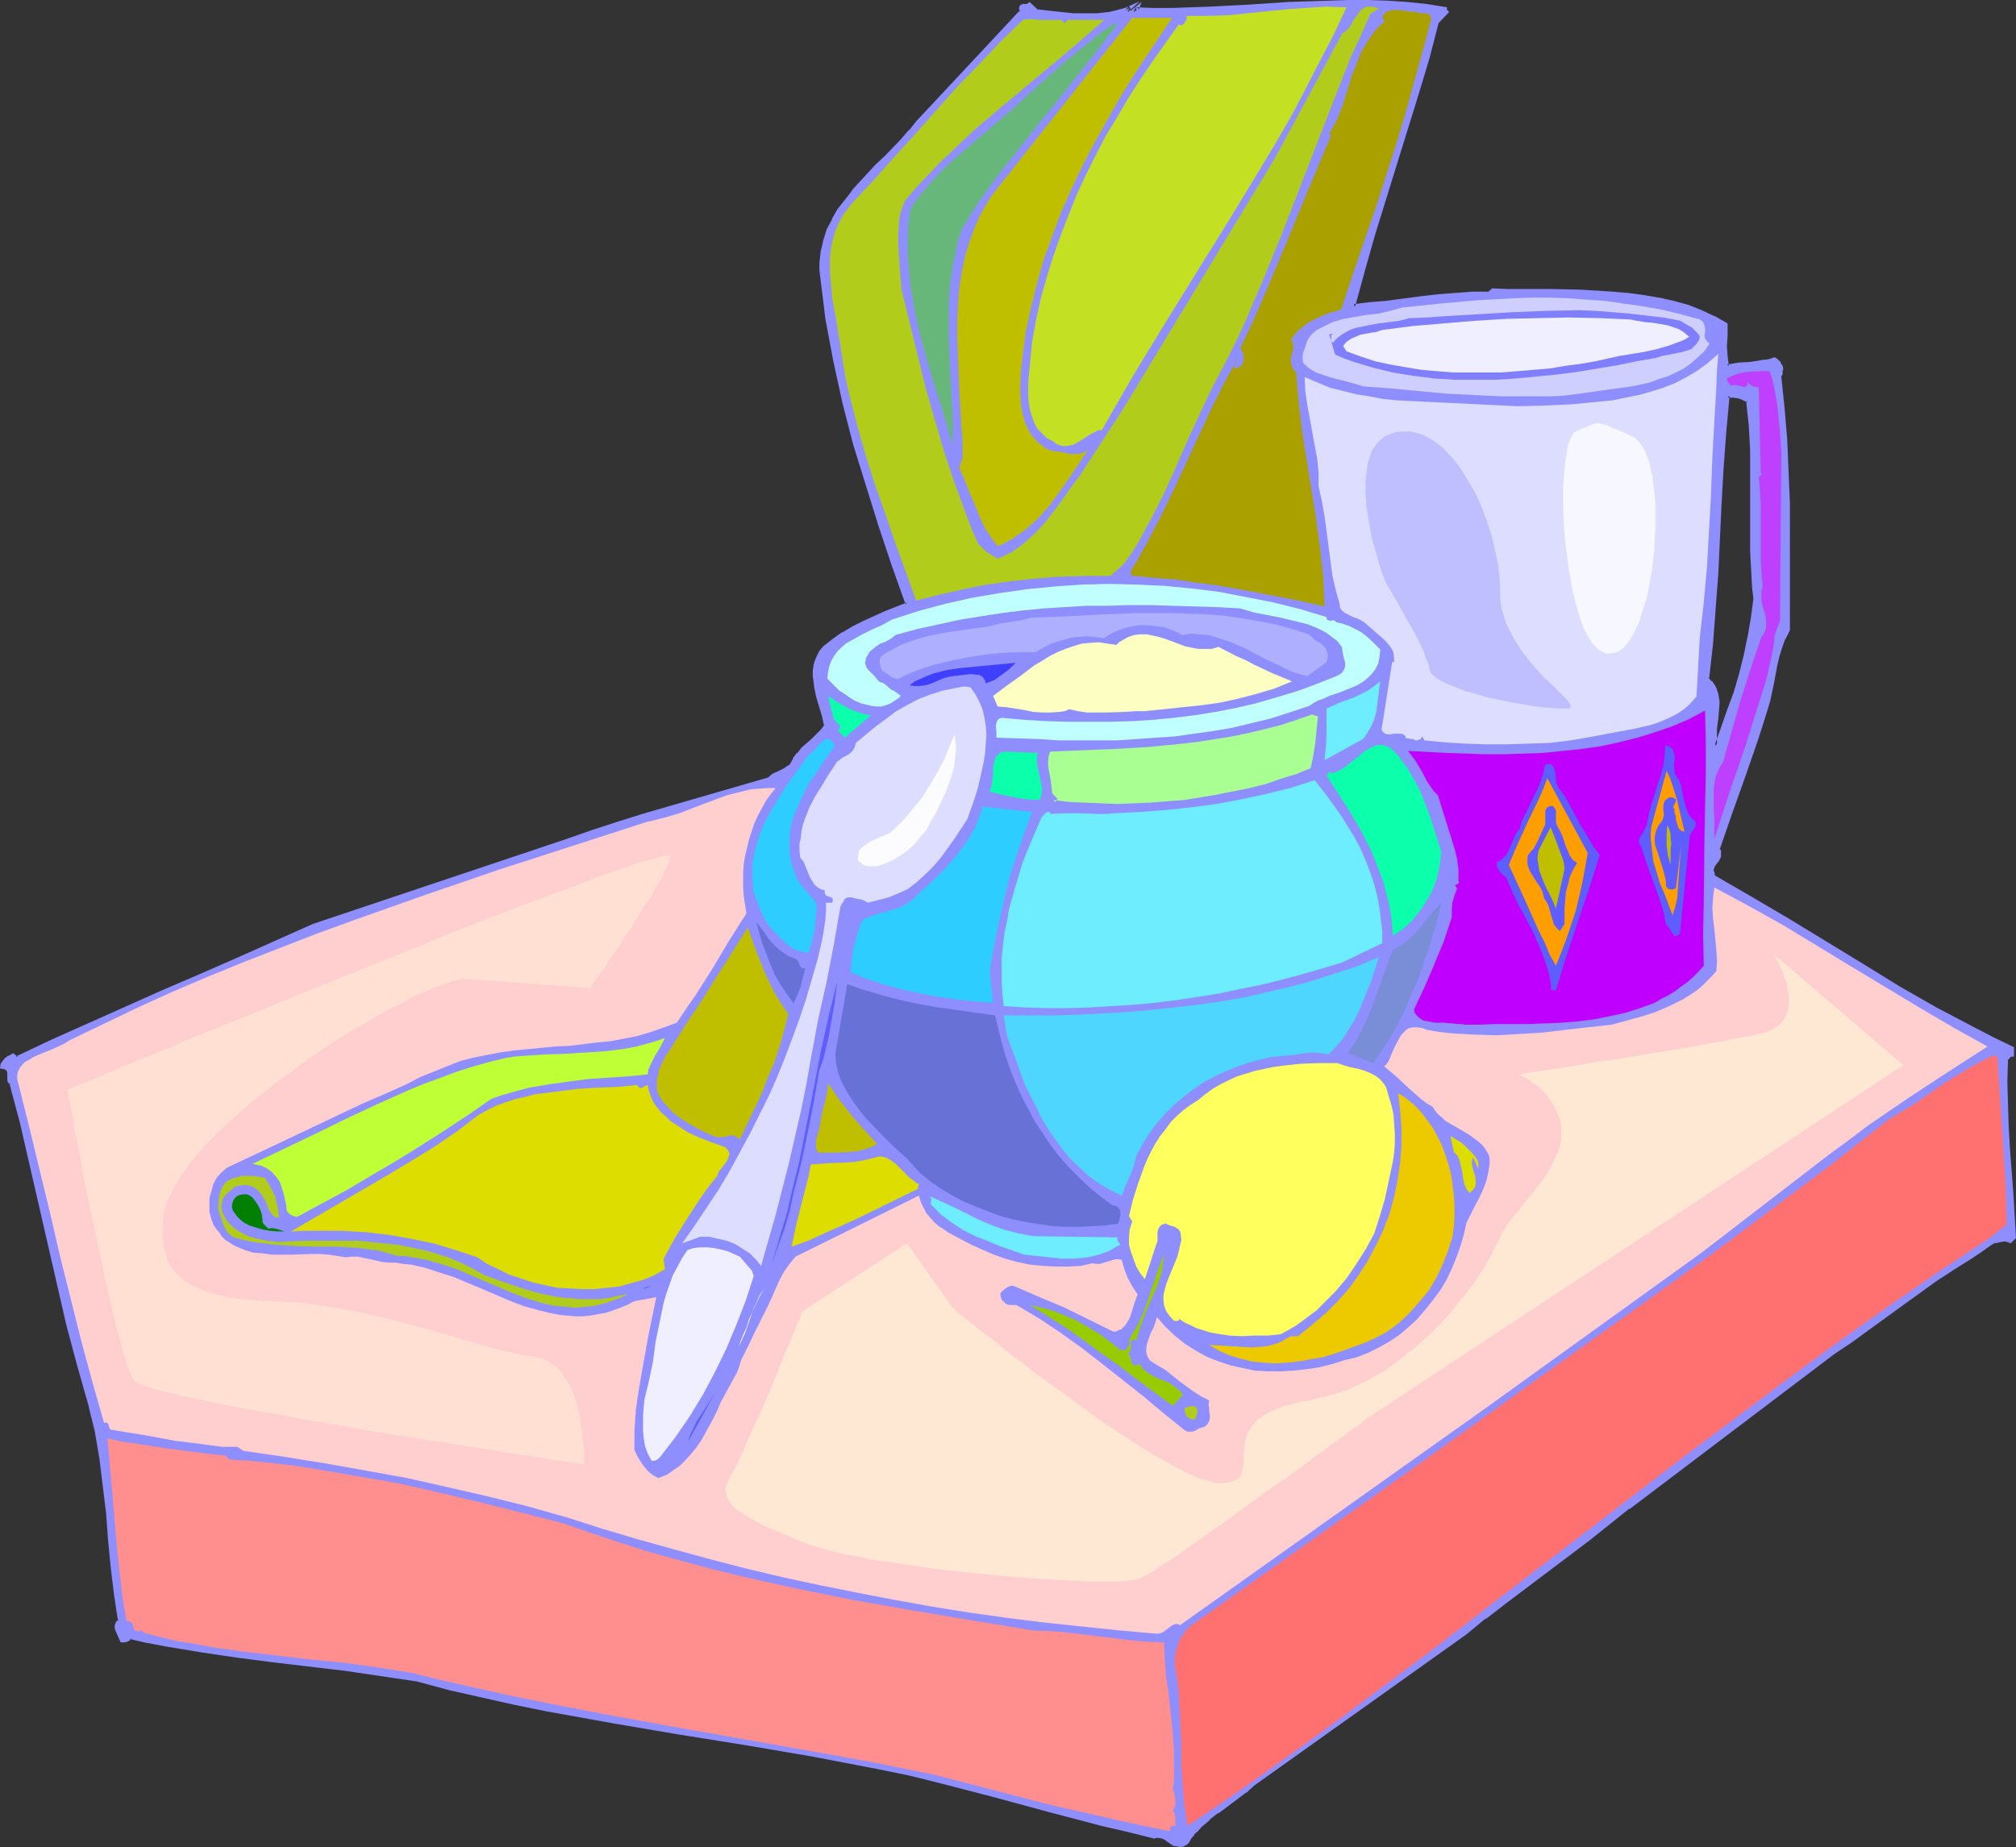 <?xml version="1.0" encoding="UTF-8" standalone="no"?>
<svg
   version="1.0"
   width="130.023mm"
   height="119.166mm"
   id="svg69"
   sodipodi:docname="Still Life 2.wmf"
   xmlns:inkscape="http://www.inkscape.org/namespaces/inkscape"
   xmlns:sodipodi="http://sodipodi.sourceforge.net/DTD/sodipodi-0.dtd"
   xmlns="http://www.w3.org/2000/svg"
   xmlns:svg="http://www.w3.org/2000/svg">
  <rect width="100%" height="100%" fill="#333333" stroke="none"/>
  <sodipodi:namedview
     id="namedview69"
     pagecolor="#ffffff"
     bordercolor="#000000"
     borderopacity="0.25"
     inkscape:showpageshadow="2"
     inkscape:pageopacity="0.0"
     inkscape:pagecheckerboard="0"
     inkscape:deskcolor="#d1d1d1"
     inkscape:document-units="mm" />
  <defs
     id="defs1">
    <pattern
       id="WMFhbasepattern"
       patternUnits="userSpaceOnUse"
       width="6"
       height="6"
       x="0"
       y="0" />
  </defs>
  <path
     style="fill:#8e8eff;fill-opacity:1;fill-rule:evenodd;stroke:none"
     d="m 418.22,181.967 3.232,-8.565 1.454,-4.363 1.454,-4.525 1.131,-4.525 0.97,-4.525 0.808,-4.687 0.646,-4.687 -0.323,-2.909 -0.162,-2.909 -0.323,-5.979 v -5.979 -12.444 l -0.162,-6.141 -0.162,-5.979 -0.323,-3.07 -0.323,-2.909 -1.131,-0.646 -1.131,-0.485 -1.293,-0.162 h -1.454 l -0.808,8.888 -0.485,8.727 -0.646,8.565 -0.323,8.727 -0.485,8.565 -0.646,8.403 -0.646,8.565 -0.97,8.565 0.808,0.97 0.808,0.808 0.323,0.97 0.323,0.97 0.162,0.97 0.162,0.97 -0.162,2.101 -0.162,2.101 -0.323,2.101 v 2.262 1.131 z m 71.75,120.557 -0.646,-0.162 h -0.485 -1.293 l -1.293,0.323 -1.131,0.646 -2.424,1.454 -2.424,1.616 -4.363,2.747 -4.202,2.909 -8.08,5.818 -8.242,5.979 -4.202,2.909 -4.363,3.07 -49.934,37.654 -4.686,3.879 -5.01,3.879 -20.362,15.352 -4.848,3.717 -4.848,3.879 -51.712,36.846 -1.939,1.778 -2.262,1.616 -4.525,3.232 -2.101,1.778 -2.101,1.778 -0.808,0.97 -0.97,0.808 -0.646,1.131 -0.646,0.97 -0.485,0.485 -0.646,0.162 -0.646,0.162 -0.485,-0.162 -0.97,-0.162 -0.97,-0.485 -0.808,-0.646 -0.97,-0.485 -0.97,-0.323 h -0.646 l -0.485,0.162 -6.302,-1.454 -6.302,-1.616 -12.928,-3.394 -13.09,-3.555 -13.09,-3.394 -7.757,-1.778 -8.08,-1.778 -15.998,-3.07 -16.16,-2.747 -16.16,-2.586 -16.16,-2.747 -15.998,-2.909 -8.08,-1.616 -7.918,-1.778 -7.757,-1.778 -7.918,-1.939 -8.565,-1.454 -8.888,-1.293 -17.614,-2.101 -8.888,-1.131 -8.726,-1.293 -8.565,-1.454 -4.363,-0.808 -4.202,-0.97 -0.485,0.323 -0.485,0.323 -0.646,0.162 h -0.485 l -0.646,-1.131 -0.646,-1.293 v -0.646 -0.646 l 0.162,-0.646 0.646,-0.323 -1.131,-6.626 -0.646,-6.464 -0.646,-6.626 -0.646,-6.626 -0.646,-6.626 -0.808,-6.787 -1.293,-6.626 -0.646,-3.232 -0.808,-3.394 -2.747,-9.696 -2.586,-9.696 -2.424,-9.858 -2.101,-9.858 -4.525,-19.716 -2.424,-9.696 -2.586,-9.858 H 2.424 v -0.162 l -0.162,-0.323 v -1.293 -0.646 L 1.939,260.83 1.778,260.507 1.454,260.345 1.131,260.183 H 0.485 l 0.162,-0.646 0.162,-0.485 0.646,-0.646 0.808,-0.646 0.808,-0.485 0.97,0.808 8.888,-4.202 9.05,-4.202 18.099,-7.919 9.211,-4.04 9.05,-4.04 18.099,-7.919 62.216,-20.847 5.979,-2.101 5.979,-2.101 6.141,-1.939 6.141,-1.778 12.282,-3.394 12.282,-3.555 0.646,-0.646 0.646,-0.323 1.293,-0.646 1.454,-0.808 0.646,-0.485 0.808,-0.485 0.808,-1.454 0.97,-1.293 0.97,-1.293 2.424,-2.101 1.131,-1.131 1.131,-1.131 0.97,-1.293 -0.485,-2.424 -1.454,-4.848 -0.646,-2.424 -0.162,-2.424 v -1.131 l 0.162,-1.293 0.323,-1.131 0.323,-1.131 0.646,-1.131 0.97,-1.131 2.101,-1.778 2.424,-1.616 2.424,-1.293 2.586,-1.454 5.333,-2.262 5.333,-2.262 -3.394,-9.535 -3.232,-9.696 -3.232,-9.696 -2.909,-10.019 -1.293,-4.848 -1.293,-5.171 -1.293,-5.01 -0.97,-5.171 -0.97,-5.171 -0.97,-5.333 -0.646,-5.171 -0.646,-5.333 -0.162,-1.454 v -1.454 l 0.162,-1.454 0.162,-1.293 0.162,-1.454 0.323,-1.293 0.97,-2.586 1.131,-2.424 1.454,-2.424 1.616,-2.262 1.778,-2.262 1.939,-2.101 1.939,-2.101 1.939,-2.101 2.101,-2.101 4.04,-4.202 1.939,-2.101 1.778,-2.101 25.371,-27.15 -0.162,-0.323 -0.162,-0.323 0.162,-0.485 0.162,-0.162 h 0.323 0.97 l 0.323,-0.162 0.323,-0.323 1.778,1.778 2.747,0.323 2.909,0.323 3.07,0.162 3.07,0.162 3.07,-0.162 2.909,-0.323 1.293,-0.162 1.293,-0.323 1.293,-0.323 1.131,-0.646 -0.808,0.808 0.162,0.323 h 0.323 l 0.485,0.162 h 0.646 0.485 l 0.485,-1.293 -0.485,0.485 4.363,0.162 h 4.525 l 4.525,-0.162 4.686,-0.162 9.534,-0.485 9.534,-0.646 9.858,-0.485 h 4.848 4.848 l 4.686,0.162 4.848,0.162 4.686,0.646 4.525,0.646 v 0.323 l 0.162,0.162 0.323,0.323 -2.586,2.586 -2.262,8.727 -2.586,8.565 -10.666,34.422 -2.424,8.727 -2.262,8.727 3.717,-0.485 4.202,-0.485 8.403,-0.97 4.202,-0.646 4.363,-0.323 4.04,-0.162 h 4.04 l 0.808,-0.808 3.394,0.162 h 10.504 l 7.595,0.162 7.757,0.485 3.878,0.323 3.717,0.485 3.717,0.646 3.555,0.808 3.555,0.97 3.232,1.293 3.07,1.454 2.909,1.616 v 2.586 2.586 l 0.162,2.424 v 1.293 l 0.162,1.131 3.07,-0.323 2.909,-0.162 2.909,-0.485 1.293,-0.162 1.454,-0.485 0.485,0.485 0.485,0.323 0.323,0.485 0.162,0.485 0.162,0.485 v 0.646 l -0.162,0.646 -0.323,0.646 0.808,7.919 0.646,7.595 0.323,7.757 0.323,7.595 0.162,15.514 v 15.352 l -1.131,2.101 -0.97,2.262 -0.646,2.101 -0.485,2.262 -0.808,4.363 -0.485,2.262 -0.485,2.101 -1.293,4.687 -1.616,4.525 -3.07,8.888 -3.07,9.05 -3.232,8.888 0.323,0.485 v 0.485 0.485 0.485 l -0.485,0.646 -0.97,1.454 -0.162,0.808 -0.162,0.485 0.162,0.485 0.162,0.485 0.323,0.485 9.211,5.333 8.888,5.333 17.938,10.989 8.888,5.333 9.05,5.171 9.211,5.01 4.686,2.424 4.686,2.262 v 1.616 h -0.485 l -0.323,0.323 -0.162,0.162 -0.162,0.162 -0.323,0.323 v 5.495 5.495 l 0.162,5.495 0.323,5.495 0.808,10.666 0.646,10.828 z"
     id="path1" />
  <path
     style="fill:#8e8eff;fill-opacity:1;fill-rule:evenodd;stroke:none"
     d="m 418.059,183.744 3.878,-10.181 1.454,-4.363 1.293,-4.525 1.293,-4.525 0.97,-4.525 v 0 l 0.808,-4.687 0.646,-4.848 -0.323,-2.909 -0.323,-2.909 v 0 l -0.162,-5.979 -0.162,-5.979 v -12.444 -6.141 l -0.323,-5.979 v -0.162 l -0.162,-2.909 -0.323,-3.07 -1.293,-0.808 -1.293,-0.485 h -0.162 l -1.293,-0.323 h -1.778 l -0.97,9.211 v 0.162 l -0.485,8.727 -0.485,8.565 -0.97,17.292 -0.485,8.403 v 0 l -0.808,8.565 -0.97,8.727 0.97,1.131 v 0 l 0.646,0.808 v 0 l 0.485,0.97 v -0.162 l 0.162,0.97 v 0 l 0.323,0.97 v -0.162 0.97 2.101 -0.162 l -0.323,2.262 -0.162,2.101 v 0 l -0.162,2.262 0.162,1.131 v 0.162 l 0.323,2.747 0.646,-1.778 -0.162,-1.131 v 0 -1.131 -2.262 0.162 l 0.323,-2.262 0.162,-2.101 v 0 l 0.162,-2.101 -0.162,-0.97 v 0 l -0.162,-0.97 v 0 l -0.323,-0.97 v -0.162 l -0.485,-0.97 -0.646,-0.97 h -0.162 l -0.808,-0.97 0.162,0.485 0.97,-8.565 0.646,-8.565 v -0.162 l 0.646,-8.403 0.808,-17.292 0.485,-8.565 0.646,-8.727 v 0 l 0.808,-8.888 -0.485,0.485 h 1.454 -0.162 l 1.293,0.162 v 0 l 1.293,0.485 h -0.162 l 1.131,0.485 -0.323,-0.323 0.323,3.07 0.323,2.909 v 0 l 0.323,5.979 v 6.141 12.444 5.979 l 0.323,5.979 v 0.162 l 0.162,2.909 0.323,2.747 v -0.162 l -0.646,4.848 -0.808,4.687 v -0.162 l -0.97,4.687 -1.131,4.525 -1.293,4.363 -1.616,4.363 -3.07,8.727 h 0.808 z"
     id="path2" />
  <path
     style="fill:#8e8eff;fill-opacity:1;fill-rule:evenodd;stroke:none"
     d="m 489.647,302.362 0.485,-0.162 -0.646,-0.162 v 0 l -0.646,-0.162 h -1.293 l -1.454,0.323 -1.293,0.646 v 0 l -2.424,1.616 -2.262,1.616 -4.363,2.747 -4.202,2.747 -8.242,5.979 -8.08,5.818 -4.202,3.07 -4.525,3.07 -49.773,37.654 v 0 l -4.848,3.879 v 0 l -4.848,3.717 -20.362,15.352 -5.01,3.879 v 0 l -4.686,3.879 v -0.162 l -51.874,37.007 v 0 l -1.939,1.778 v -0.162 l -2.101,1.778 -4.525,3.232 v 0 l -2.262,1.778 v 0 l -2.101,1.778 -0.808,0.97 -0.97,0.808 v 0.162 l -0.646,0.97 -0.646,1.131 0.162,-0.162 -0.646,0.323 v 0 l -0.485,0.323 v -0.162 l -0.485,0.162 h 0.162 -0.485 v 0 l -0.97,-0.323 0.162,0.162 -0.97,-0.646 v 0 l -0.97,-0.646 v 0 l -0.97,-0.485 -1.131,-0.323 h -0.646 l -0.646,0.162 h 0.323 l -6.302,-1.454 -6.464,-1.616 -12.928,-3.394 -12.928,-3.555 -13.09,-3.394 -7.918,-1.778 v 0 l -8.08,-1.778 -15.837,-3.07 -16.16,-2.747 -16.16,-2.586 -16.16,-2.747 -16.16,-2.909 -7.918,-1.616 -7.918,-1.616 v 0 l -7.918,-1.939 -7.757,-1.939 v 0 l -8.726,-1.454 -8.888,-1.131 -17.614,-2.262 -8.726,-1.131 -8.726,-1.131 -8.726,-1.616 -4.363,-0.808 h 0.162 l -4.525,-0.97 -0.646,0.485 h 0.162 l -0.646,0.323 0.162,-0.162 -0.485,0.162 v 0 h -0.485 l 0.323,0.323 -0.485,-1.131 -0.646,-1.454 v 0.162 l -0.162,-0.646 v 0.162 -0.646 0.162 l 0.162,-0.485 v 0.162 l 0.646,-0.646 -0.97,-6.787 -0.808,-6.626 -0.485,-6.626 -0.646,-6.626 -0.646,-6.626 -0.808,-6.626 -1.293,-6.626 -0.646,-3.394 v 0 l -0.97,-3.394 -2.747,-9.535 -2.424,-9.858 -2.424,-9.696 -6.626,-29.735 -2.424,-9.696 -2.747,-10.019 -0.485,-0.162 0.485,0.323 -0.162,-0.162 0.162,0.162 -0.162,-0.485 v 0.162 -1.293 L 2.586,261.315 2.262,260.507 2.101,260.183 H 1.939 L 1.616,260.022 1.131,259.699 H 0.646 l 0.323,0.646 0.162,-0.646 0.162,-0.485 -0.162,0.162 0.646,-0.808 v 0.162 l 0.646,-0.485 v 0 l 0.808,-0.646 H 2.747 l 1.131,0.97 9.211,-4.363 9.05,-4.04 18.261,-8.08 9.05,-4.04 9.05,-4.04 18.099,-7.919 h -0.162 l 62.378,-20.685 5.979,-2.262 5.979,-1.939 5.979,-1.939 6.141,-1.778 12.282,-3.394 12.443,-3.717 0.808,-0.646 -0.162,0.162 0.646,-0.485 v 0 l 1.293,-0.646 1.454,-0.646 v 0 l 0.646,-0.485 0.97,-0.646 0.808,-1.616 v 0 l 0.97,-1.293 v 0.162 l 0.97,-1.293 2.424,-2.101 1.131,-1.131 1.131,-1.131 v -0.162 l 1.131,-1.293 -0.646,-2.586 v -0.162 l -1.293,-4.848 -0.646,-2.424 v 0.162 l -0.162,-2.424 v 0 -1.131 0 -1.293 0.162 l 0.323,-1.131 v 0 l 0.485,-1.131 v 0 l 0.646,-1.131 v 0 l 0.808,-0.97 h -0.162 l 2.262,-1.616 2.424,-1.616 h -0.162 l 2.586,-1.454 2.424,-1.293 5.333,-2.424 5.656,-2.262 -3.394,-9.858 -3.232,-9.858 -3.232,-9.696 -2.909,-9.858 -1.293,-5.01 -1.293,-5.171 -1.293,-5.01 v 0 l -0.97,-5.01 -0.97,-5.171 -0.97,-5.333 -0.646,-5.171 -0.646,-5.333 -0.162,-1.454 v 0 -1.454 -1.454 0 l 0.323,-1.293 0.162,-1.293 v 0 l 0.323,-1.293 0.97,-2.586 h -0.162 l 1.131,-2.424 v 0 l 1.454,-2.262 1.616,-2.262 v 0 l 1.778,-2.262 v 0 l 1.778,-2.101 2.101,-2.101 1.939,-2.101 2.101,-2.101 4.04,-4.202 1.939,-2.101 v 0 l 1.778,-2.101 v 0 L 249.51,2.909 249.349,2.262 V 2.101 l -0.162,-0.323 v 0.323 l 0.162,-0.323 -0.323,0.323 0.323,-0.162 h -0.323 0.485 l -0.646,-0.808 -0.323,0.323 -0.162,0.646 0.162,0.485 V 2.424 2.909 l 0.162,-0.485 -25.371,27.15 v 0 l -1.778,2.262 v -0.162 l -1.939,2.262 -3.878,4.04 -2.262,2.101 -1.939,2.101 -1.939,2.101 -1.939,2.101 v 0.162 l -1.778,2.262 v 0 l -1.778,2.262 -1.293,2.262 v 0.162 l -1.293,2.424 v 0 l -0.808,2.586 -0.323,1.454 v 0 l -0.323,1.293 -0.162,1.454 v 0 l -0.162,1.454 v 1.454 0.162 l 0.162,1.454 0.646,5.171 0.646,5.333 0.97,5.171 0.97,5.171 1.131,5.171 v 0 l 1.131,5.171 1.293,5.01 1.293,5.01 3.07,9.858 3.07,9.858 3.232,9.696 3.394,9.535 0.323,-0.485 -5.333,2.101 -5.333,2.424 -2.586,1.293 -2.424,1.454 h -0.162 l -2.262,1.616 -2.262,1.778 -0.97,1.131 v 0 l -0.646,1.293 v 0 l -0.485,1.131 v 0 l -0.323,1.131 v 0.162 l -0.162,1.131 v 0.162 1.131 0 l 0.323,2.424 v 0.162 l 0.485,2.424 1.454,4.848 v 0 l 0.485,2.262 0.162,-0.323 -0.97,1.293 v 0 l -1.131,1.131 -1.131,1.131 -2.424,2.101 -0.97,1.293 h -0.162 l -0.97,1.293 v 0.162 l -0.808,1.454 0.162,-0.162 -0.808,0.485 -0.646,0.485 v 0 l -1.293,0.646 -1.454,0.646 v 0 l -0.646,0.485 v 0 l -0.646,0.646 0.162,-0.162 -12.282,3.555 -12.282,3.555 -6.141,1.778 -6.141,1.939 -5.979,1.939 -5.979,2.101 -62.216,20.847 v 0 l -18.099,8.08 -9.211,4.04 -9.05,3.879 -18.099,8.08 -9.05,4.04 -8.888,4.202 0.485,0.162 -1.131,-0.97 -1.131,0.646 H 1.939 l -0.808,0.646 -0.646,0.808 -0.323,0.485 L 0,260.507 l 0.97,0.162 v 0 l 0.323,0.162 -0.162,-0.162 0.323,0.323 v -0.162 l 0.162,0.323 v -0.162 l 0.162,0.646 v -0.162 0.646 0 1.293 l 0.162,0.485 0.162,0.162 0.162,0.323 h 0.323 l -0.323,-0.323 2.586,9.696 2.262,9.858 6.787,29.574 2.262,9.858 2.586,9.696 2.747,9.696 0.808,3.394 v -0.162 l 0.808,3.394 1.131,6.626 0.808,6.626 0.808,6.626 0.485,6.626 0.646,6.626 0.808,6.626 0.97,6.464 0.162,-0.485 -0.646,0.646 -0.323,0.808 v 0.646 l 0.162,0.646 0.646,1.454 0.646,1.454 h 0.97 l 0.646,-0.162 0.646,-0.323 v -0.162 l 0.485,-0.323 -0.485,0.162 4.202,0.97 h 0.162 l 4.202,0.808 8.726,1.454 8.726,1.293 8.726,1.131 17.776,2.101 8.726,1.293 8.726,1.293 v 0 l 7.757,2.101 7.918,1.778 v 0 l 7.918,1.778 7.918,1.616 16.16,2.909 16.16,2.747 16.16,2.586 16.16,2.747 15.998,3.07 7.918,1.616 v 0 l 7.757,1.939 13.09,3.394 13.09,3.555 12.928,3.394 6.302,1.454 6.464,1.616 0.646,-0.162 h -0.162 0.646 -0.162 l 0.97,0.162 v 0 l 0.97,0.485 h -0.162 l 0.97,0.646 v 0 l 0.97,0.646 1.131,0.162 v 0 l 0.485,0.162 0.808,-0.162 0.646,-0.323 v 0 l 0.646,-0.485 0.646,-1.131 0.808,-0.97 h -0.162 l 0.97,-0.808 0.808,-0.97 2.101,-1.778 h -0.162 l 2.262,-1.778 v 0.162 l 4.525,-3.394 2.101,-1.616 h 0.162 l 1.939,-1.778 v 0 l 51.712,-36.846 v 0 l 4.686,-3.879 v 0.162 l 5.01,-3.879 20.362,-15.352 4.848,-3.879 v 0 l 4.848,-3.879 v 0.162 l 49.934,-37.815 4.363,-2.909 4.202,-3.07 8.242,-5.979 8.08,-5.818 4.202,-2.747 4.363,-2.747 2.424,-1.616 2.262,-1.616 v 0 l 1.131,-0.646 v 0.162 l 1.293,-0.323 h -0.162 l 1.293,-0.162 h -0.162 l 0.646,0.162 v 0 l 0.808,0.323 z"
     id="path3" />
  <path
     style="fill:#8e8eff;fill-opacity:1;fill-rule:evenodd;stroke:none"
     d="m 249.51,1.939 0.808,-0.162 h 0.646 l 0.323,-0.485 h -0.646 l 1.778,1.778 2.909,0.485 3.07,0.323 3.07,0.162 v 0 l 3.07,0.162 3.07,-0.162 v 0 l 2.909,-0.323 1.454,-0.162 v 0 l 1.293,-0.323 1.293,-0.485 v 0 l 1.131,-0.485 -0.485,-0.808 -1.131,1.293 0.646,0.485 0.323,0.162 0.646,0.162 h 0.646 -0.162 0.97 l 1.131,-3.07 -2.586,2.101 5.494,0.162 4.525,0.162 4.525,-0.162 4.686,-0.162 9.534,-0.485 9.534,-0.646 9.858,-0.485 4.848,-0.162 h 4.848 l 4.686,0.323 4.848,0.162 h -0.162 l 4.686,0.485 4.686,0.808 -0.485,-0.646 v 0.485 l 0.162,0.485 0.485,0.323 V 2.586 l -2.586,2.586 -2.424,8.888 -2.586,8.727 -10.504,34.422 -2.586,8.565 -2.424,9.373 4.525,-0.485 4.04,-0.485 8.403,-1.131 4.202,-0.485 4.363,-0.323 v 0 l 4.04,-0.162 h 4.202 l 0.97,-0.97 -0.323,0.162 h 3.394 10.504 l 7.595,0.323 7.757,0.323 h -0.162 l 3.878,0.485 3.717,0.485 3.717,0.646 v 0 l 3.555,0.808 3.555,0.97 3.232,1.131 v 0 l 3.07,1.454 v 0 l 2.909,1.616 -0.323,-0.323 v 2.586 2.586 l 0.162,2.424 v 0.162 l 0.162,1.131 0.323,1.616 3.232,-0.323 2.909,-0.323 2.909,-0.323 1.454,-0.323 v 0 l 1.293,-0.323 h -0.323 l 0.646,0.323 h -0.162 l 0.485,0.323 v 0 l 0.323,0.485 v -0.162 l 0.162,0.485 h -0.162 l 0.162,0.485 v -0.162 0.646 l -0.162,0.646 v -0.162 l -0.323,0.808 0.97,7.919 0.485,7.757 v -0.162 l 0.485,7.757 0.162,7.595 0.162,15.514 v 15.352 -0.162 l -1.131,2.101 v 0.162 l -0.808,2.101 -0.808,2.262 v 0 l -0.323,2.101 -0.97,4.363 -0.323,2.262 v 0 l -0.646,2.262 -1.293,4.525 -1.454,4.525 -3.07,9.05 -3.232,8.888 -3.232,9.05 0.323,0.646 v 0 0.485 -0.162 0.485 0 0.323 -0.162 l -0.323,0.808 v 0 l -0.97,1.454 -0.323,0.808 v 0.162 l -0.162,0.485 0.162,0.646 0.162,0.485 h 0.162 l 0.323,0.646 9.211,5.333 v 0 l 9.05,5.333 17.776,10.989 8.888,5.333 h 0.162 l 8.888,5.171 9.211,5.01 4.686,2.424 4.848,2.262 -0.323,-0.323 v 1.616 l 0.323,-0.485 -0.485,0.162 -0.485,0.323 v 0 l -0.162,0.162 -0.162,0.162 h 0.162 l -0.485,0.323 -0.162,5.818 v 5.495 l 0.323,5.495 0.162,5.495 v 0 l 0.808,10.828 v -0.162 l 0.646,10.828 0.162,-0.323 -0.97,0.97 0.485,0.808 1.293,-1.293 -0.646,-10.989 v 0 l -0.808,-10.666 v 0 l -0.323,-5.495 -0.162,-5.495 -0.162,-5.495 0.162,-5.495 -0.162,0.323 0.323,-0.323 0.323,-0.323 -0.162,0.162 0.162,-0.162 v 0 l 0.323,-0.323 -0.323,0.162 0.97,-0.162 v -2.262 l -5.01,-2.424 -4.686,-2.424 -9.211,-4.848 -9.05,-5.171 v 0 l -8.888,-5.495 -17.776,-10.828 -9.05,-5.333 v 0 l -9.211,-5.333 0.162,0.162 -0.323,-0.485 h 0.162 l -0.162,-0.485 -0.162,-0.485 v 0.162 -0.323 0 l 0.323,-0.808 -0.162,0.162 1.131,-1.454 v 0 l 0.485,-0.97 v -0.323 -0.162 -0.485 0 -0.646 l -0.323,-0.485 v 0.323 l 3.07,-8.888 3.232,-9.05 3.07,-8.888 1.454,-4.525 1.454,-4.687 0.485,-2.262 v 0 l 0.485,-2.262 0.808,-4.363 0.485,-2.101 v 0 l 0.646,-2.101 0.808,-2.262 v 0.162 l 1.131,-2.262 v -15.514 -15.514 l -0.323,-7.595 -0.323,-7.757 v 0 l -0.646,-7.757 -0.808,-7.757 -0.162,0.162 0.485,-0.646 v -0.808 l 0.162,-0.646 -0.162,-0.646 -0.323,-0.485 v 0 l -0.323,-0.646 -0.485,-0.323 v -0.162 l -0.808,-0.485 -1.454,0.485 v 0 l -1.454,0.162 -2.909,0.485 -2.909,0.162 -2.909,0.485 0.485,0.323 -0.162,-1.131 -0.162,-1.293 v 0 l -0.162,-2.424 0.162,-2.586 v -2.909 l -3.07,-1.778 h -0.162 l -3.07,-1.454 v 0 l -3.232,-1.293 -3.555,-0.97 -3.555,-0.808 h -0.162 l -3.717,-0.646 -3.717,-0.485 -3.878,-0.323 v 0 l -7.757,-0.485 -7.595,-0.162 h -10.504 l -3.394,-0.162 -1.131,0.97 0.323,-0.162 h -4.04 l -4.04,0.323 h -0.162 l -4.202,0.323 -4.202,0.485 -8.565,1.131 -4.04,0.323 -3.878,0.485 0.485,0.646 2.424,-8.888 2.424,-8.565 10.666,-34.422 2.586,-8.565 2.262,-8.727 -0.162,0.162 2.747,-2.909 -0.646,-0.646 0.162,0.162 -0.162,-0.323 v 0.323 l 0.162,-0.646 -5.01,-0.808 -4.686,-0.485 v 0 L 338.228,0.162 333.542,0 h -4.848 l -4.848,0.162 -9.858,0.323 -9.534,0.646 -9.534,0.485 -4.686,0.162 -4.525,0.162 h -4.525 l -4.363,-0.162 0.323,0.808 0.485,-0.485 -0.808,-0.323 -0.485,1.131 0.646,-0.323 h -0.646 -0.646 0.162 -0.485 v 0 l -0.162,-0.162 v 0 l -0.323,-0.162 0.162,0.646 2.747,-2.586 -3.555,1.616 v 0 l -1.293,0.323 -1.131,0.323 v 0 l -1.454,0.323 -2.909,0.323 h 0.162 -3.07 -3.07 0.162 l -3.07,-0.323 -3.07,-0.323 -2.747,-0.323 0.323,0.162 -2.101,-1.939 -0.646,0.485 0.323,-0.162 -0.323,0.162 h -0.97 l -0.485,0.162 z"
     id="path4" />
  <path
     style="fill:#ff7070;fill-opacity:1;fill-rule:evenodd;stroke:none"
     d="m 484.961,301.877 -12.443,8.242 -12.443,8.565 -12.282,8.727 -12.12,8.888 -12.282,9.211 -12.12,9.05 -24.24,18.585 -24.24,18.585 -12.12,9.373 -12.12,9.05 -12.12,9.05 -12.282,8.888 -12.282,8.727 -12.443,8.403 -0.646,-4.687 -0.485,-4.848 -0.323,-5.01 v -4.848 l -0.485,-10.019 -0.323,-5.01 -0.808,-4.848 v -1.454 l 0.162,-1.454 0.485,-1.616 0.485,-1.454 0.808,-1.293 0.97,-1.293 1.131,-1.131 1.454,-0.97 53.813,-38.139 28.765,-20.685 28.926,-20.685 14.382,-10.343 14.221,-10.666 14.221,-10.666 14.221,-11.151 2.909,-1.778 3.232,-1.939 3.07,-2.101 3.232,-2.262 3.232,-2.101 3.232,-1.939 3.394,-1.939 3.394,-1.616 0.808,0.485 0.646,10.019 0.646,10.019 0.646,10.181 0.162,5.171 0.162,5.333 z"
     id="path5" />
  <path
     style="fill:#ffcece;fill-opacity:1;fill-rule:evenodd;stroke:none"
     d="m 445.854,281.515 -30.866,23.756 -52.035,37.492 -75.306,53.491 -0.323,-0.162 -0.485,-0.162 -0.646,0.162 -0.646,0.323 -0.646,0.485 -1.293,0.97 -0.646,0.323 -0.808,0.162 -9.211,-0.808 -9.211,-0.97 -9.211,-0.97 -9.05,-1.131 -9.211,-1.293 -9.05,-1.454 -9.05,-1.616 -9.211,-1.778 -8.888,-1.778 -9.05,-1.939 -8.888,-2.101 -8.726,-2.262 -8.888,-2.424 -8.726,-2.424 -8.726,-2.586 -8.565,-2.747 -9.696,-2.747 -9.696,-2.424 -9.858,-2.262 -10.019,-2.262 -9.858,-1.778 -10.019,-1.778 -10.019,-1.616 -10.019,-1.454 -1.454,-0.97 h -3.555 l -3.717,-0.485 -3.717,-0.485 -4.04,-0.485 -7.918,-1.454 -4.04,-0.646 -3.878,-0.646 -0.162,-0.162 -0.162,-0.323 -0.162,-0.323 v -0.323 l -0.162,-0.323 -0.162,-0.162 -0.323,-0.162 -0.485,0.162 -2.909,-10.181 -2.747,-10.181 -2.586,-10.343 -2.586,-10.343 -2.424,-10.504 -5.01,-20.685 -2.586,-10.343 -0.323,-1.131 v -1.131 l 0.162,-0.808 0.485,-0.97 0.485,-0.646 0.808,-0.808 0.97,-0.485 0.97,-0.646 2.262,-0.97 2.424,-0.97 2.101,-0.97 0.97,-0.485 0.97,-0.646 8.403,-4.04 8.403,-4.04 8.565,-3.879 8.726,-3.717 8.726,-3.555 8.726,-3.394 8.726,-3.394 8.888,-3.232 17.776,-6.303 17.938,-6.141 36.037,-11.636 2.101,-0.485 1.939,-0.485 3.878,-1.131 3.717,-1.454 3.878,-1.454 3.878,-1.454 3.878,-0.97 1.939,-0.485 1.939,-0.162 2.101,-0.162 h 2.101 l -1.293,1.616 -1.131,1.616 -0.97,1.778 -0.97,1.778 -0.808,1.778 -0.646,1.939 -0.646,1.939 -0.97,4.04 -0.323,1.939 -0.162,2.101 v 1.939 1.939 l 0.162,2.101 0.323,2.101 0.323,1.939 -4.202,6.626 -4.04,6.787 -4.202,6.626 -2.262,3.232 -2.262,3.394 -3.07,1.131 -3.232,1.131 -3.232,0.97 -3.232,0.646 -3.394,0.646 -3.394,0.323 -6.626,0.808 -3.394,0.162 -3.394,0.323 -6.787,0.646 -3.394,0.485 -3.394,0.646 -3.232,0.646 -3.07,0.808 -6.464,2.586 -3.232,1.293 -3.07,1.616 -5.333,2.424 -5.656,2.424 -22.139,10.504 -5.494,2.586 -5.494,2.586 -1.293,1.131 -1.131,1.293 -0.808,1.454 -0.485,1.778 -0.485,1.616 v 1.778 1.778 l 0.485,1.778 0.485,1.293 0.646,0.97 0.808,0.97 0.646,0.97 0.808,0.808 0.808,0.485 0.97,0.646 0.97,0.485 1.939,0.808 2.101,0.646 2.262,0.162 2.262,0.323 h 4.686 l 4.686,-0.162 h 2.424 l 2.101,0.162 2.101,0.323 1.939,0.323 1.616,-0.162 h 1.454 l 1.454,0.323 1.616,0.323 2.747,0.646 1.616,0.162 h 1.778 l 1.778,0.323 1.939,0.162 3.555,0.808 3.394,1.131 3.555,1.131 6.949,2.909 6.787,2.909 3.394,1.293 3.555,0.97 3.394,0.808 1.778,0.323 1.778,0.162 1.778,0.162 h 1.939 l 1.778,-0.162 1.778,-0.323 1.939,-0.323 1.939,-0.646 1.778,-0.646 1.939,-0.808 0.808,-0.485 0.808,-0.323 1.778,-0.323 1.778,-0.323 1.616,-0.323 -1.939,9.373 -0.808,4.525 -0.808,4.525 -0.808,4.687 -0.646,4.525 -0.323,4.848 v 4.848 l 0.97,1.939 0.646,0.97 0.646,0.97 0.808,0.97 0.808,0.808 0.97,0.646 0.97,0.485 2.101,-0.808 1.616,-1.131 1.616,-1.131 1.454,-1.454 1.293,-1.454 1.293,-1.616 1.131,-1.616 0.97,-1.778 1.939,-3.555 0.97,-1.939 0.808,-1.939 1.939,-3.555 0.97,-1.778 0.97,-1.778 0.646,-1.616 0.485,-1.616 1.616,-3.232 1.616,-3.394 1.616,-3.232 1.939,-3.879 1.778,-4.04 0.97,-2.101 0.97,-1.778 1.293,-1.778 1.454,-1.778 30.058,-14.868 0.485,1.616 0.646,1.293 0.646,1.293 0.97,1.131 0.97,1.131 1.131,0.97 1.293,0.808 1.131,0.808 2.747,1.454 2.747,1.454 1.454,0.646 1.454,0.646 2.586,1.131 2.747,0.97 2.909,0.808 3.07,0.646 3.232,0.323 3.07,0.162 h 3.07 l 3.07,-0.162 2.909,-0.646 0.97,0.162 h 0.808 l 3.717,-1.131 h 0.808 l 0.808,0.162 0.646,2.262 0.808,2.101 1.131,2.101 1.293,1.939 -0.485,1.293 -0.485,1.454 -0.485,1.616 -0.485,1.454 -0.808,1.293 -0.323,0.485 -0.485,0.485 -0.485,0.485 -0.646,0.162 -0.485,0.323 h -0.808 l -11.797,-5.818 -6.141,-2.586 -5.979,-2.586 -0.485,-0.162 h -0.485 l -0.808,0.323 -0.97,0.646 -0.808,0.808 v 0.485 l 0.162,0.646 0.162,0.485 0.323,0.323 0.485,0.485 0.485,0.323 0.485,0.162 h 0.485 1.293 l 5.494,3.232 5.333,3.555 5.171,3.717 5.01,3.879 10.019,7.919 5.01,4.202 5.01,4.04 0.646,0.323 h 0.646 0.646 l 0.485,-0.162 1.131,-0.646 1.131,-0.323 0.485,-0.323 0.323,-0.323 0.485,-0.808 0.162,-0.646 v -0.808 l -0.162,-0.808 v -0.808 l -0.162,-0.97 0.162,-0.97 -1.939,-0.97 -1.778,-1.131 -3.555,-2.586 -3.394,-2.747 -1.939,-1.131 -1.778,-1.131 -0.485,-0.646 -0.323,-0.808 -0.162,-0.646 v -0.808 l 0.162,-1.131 0.485,-1.454 0.485,-1.293 0.646,-1.293 0.485,-1.293 0.323,-1.293 2.101,2.424 2.424,2.262 2.424,1.939 2.586,1.616 2.586,1.454 2.909,1.131 2.909,0.97 2.909,0.646 3.07,0.646 3.07,0.162 h 3.232 l 3.07,-0.162 3.07,-0.323 3.232,-0.485 3.232,-0.808 3.07,-0.97 2.747,-0.646 2.909,-1.131 2.586,-1.293 2.586,-1.454 2.424,-1.616 2.262,-1.939 2.101,-1.939 1.939,-2.262 1.939,-2.424 1.778,-2.424 1.454,-2.424 1.293,-2.747 1.131,-2.747 0.97,-2.747 0.808,-2.747 0.646,-2.909 1.939,-3.879 1.131,-2.101 0.97,-2.101 0.808,-2.101 0.485,-2.101 0.323,-2.101 v -1.131 l -0.162,-0.97 -0.646,-1.131 -0.646,-0.97 -0.808,-0.808 -0.808,-0.646 -1.939,-1.454 -1.939,-1.131 -1.939,-1.131 -1.939,-1.131 -0.808,-0.808 -0.97,-0.808 -0.646,-0.808 -0.646,-0.97 -1.616,-0.97 -1.454,-1.131 -2.909,-2.586 -2.747,-2.586 -3.07,-2.586 0.646,-0.646 0.485,-0.808 0.808,-1.939 0.808,-1.778 0.97,-1.778 0.485,-0.808 0.646,-0.646 0.646,-0.646 0.646,-0.323 0.97,-0.162 h 0.97 l 1.131,0.162 1.293,0.485 2.909,0.485 2.909,0.323 2.909,0.162 2.747,0.162 5.494,0.162 5.494,-0.323 5.494,-0.323 5.494,-0.646 5.656,-0.646 5.818,-0.646 3.555,-0.97 3.555,-0.97 3.555,-1.131 3.394,-1.454 3.232,-1.616 1.616,-0.97 1.454,-0.97 1.454,-1.131 1.293,-1.293 1.293,-1.293 1.131,-1.293 0.162,-2.586 -0.162,-2.424 -0.485,-5.171 -0.323,-2.586 -0.162,-2.586 0.162,-2.424 0.162,-1.293 0.162,-1.293 8.403,4.525 8.403,4.687 8.242,5.01 8.242,5.01 16.645,10.019 8.242,4.848 8.403,4.687 -9.534,6.141 -9.858,6.464 -9.696,6.626 -4.686,3.555 z"
     id="path6" />
  <path
     style="fill:#bf3fff;fill-opacity:1;fill-rule:evenodd;stroke:none"
     d="m 433.896,151.262 -0.646,1.778 -0.646,1.778 -0.162,1.939 -0.323,1.939 -1.293,5.979 -1.778,5.818 -1.778,5.656 -1.778,5.656 -1.939,5.656 -1.939,5.656 -3.717,11.474 v -2.424 -2.424 l -0.162,-2.424 v -2.586 -2.424 l 0.323,-2.262 0.323,-1.131 0.485,-1.131 0.485,-0.97 0.646,-0.97 4.363,-15.352 2.424,-7.595 2.586,-7.595 0.485,-0.646 0.323,-0.646 0.323,-0.808 v -0.646 -1.454 l -0.323,-1.616 -0.485,-1.454 -0.323,-1.616 v -1.616 -0.808 l 0.323,-0.97 -0.323,-3.232 -0.162,-3.394 v -6.464 -6.626 l -0.162,-3.394 -0.323,-3.555 0.808,-0.808 -0.323,-0.323 -0.485,-20.847 h -0.323 -0.323 l -0.808,-0.162 -0.646,-0.485 -0.323,-0.162 -0.162,-0.485 -0.162,0.485 v 0.323 l -0.485,0.485 h -0.485 l -0.485,-0.162 -0.646,-0.162 -0.646,-0.162 h -0.646 l -0.646,0.162 -0.323,-0.485 -0.323,-0.323 -0.323,-0.485 v -0.162 -0.323 l 1.293,-0.646 1.293,-0.485 1.293,-0.323 1.454,-0.162 2.747,-0.162 h 2.262 l 0.808,2.262 0.485,2.424 0.485,2.586 0.323,2.586 0.485,5.171 0.323,4.848 z"
     id="path7" />
  <path
     style="fill:#ddddff;fill-opacity:1;fill-rule:evenodd;stroke:none"
     d="m 414.342,155.464 -0.808,14.383 -1.131,1.293 -1.131,1.131 -1.454,1.131 -1.293,0.808 -1.616,0.808 -1.454,0.646 -1.616,0.646 -1.616,0.485 -3.394,0.808 -6.949,1.293 -3.394,0.646 -5.494,0.97 -5.333,0.646 -5.171,0.162 -5.171,0.162 h -5.171 l -5.01,-0.162 -5.01,-0.323 -5.01,-0.485 v -0.323 l -0.162,-0.162 -0.323,-0.485 -0.323,0.646 -0.323,0.162 -0.485,0.162 h -0.485 l -0.646,-0.323 h -0.485 l -0.646,-0.162 h -0.485 l -0.162,-0.485 -0.323,-0.323 -0.485,-0.323 h -0.323 -0.808 -0.808 l -0.97,0.162 h -0.808 l -0.323,-0.162 -0.323,-0.162 -0.323,-0.323 -0.323,-0.485 2.586,-16.484 h 0.485 v -0.808 l -0.162,-1.454 -0.323,-0.808 -0.808,-1.131 -0.97,-1.131 -1.131,-0.97 -1.293,-1.131 -2.586,-2.262 -0.808,-0.485 -0.97,-0.485 -0.97,-0.323 -0.97,-0.485 -0.97,-0.485 -0.646,-0.485 -0.485,-0.646 -0.162,-0.485 v -0.485 l -0.97,-3.394 -0.808,-3.555 -0.485,-3.555 -0.485,-3.717 -0.485,-3.717 -0.485,-3.555 -0.646,-3.717 -0.808,-3.555 v -3.394 l -0.323,-3.232 -2.424,-13.252 -0.485,-3.394 -0.162,-3.394 3.07,1.293 3.07,1.293 3.232,0.808 3.232,0.808 3.232,0.485 3.232,0.646 3.232,0.323 3.232,0.162 6.626,0.323 13.251,0.646 6.464,0.323 6.626,-0.162 6.787,-0.323 6.464,-0.646 3.394,-0.323 3.07,-0.646 3.232,-0.646 2.909,-0.808 3.07,-0.97 2.909,-1.131 2.747,-1.454 2.747,-1.616 2.586,-1.939 2.424,-2.101 -0.323,4.04 -0.162,4.202 -0.485,8.403 -0.485,8.727 -0.323,8.888 -0.485,8.888 -0.485,8.727 -0.808,8.888 -0.485,4.202 z"
     id="path8" />
  <path
     style="fill:#ceceff;fill-opacity:1;fill-rule:evenodd;stroke:none"
     d="m 383.8,96.155 -2.586,0.323 -2.909,0.162 h -2.909 -6.141 -3.232 l -6.626,-0.323 -6.787,-0.323 -6.787,-0.646 -6.787,-0.646 -6.626,-0.485 -3.878,-1.131 -3.878,-0.97 -1.939,-0.646 -1.939,-0.646 -1.616,-0.97 -1.454,-1.293 -0.162,-0.808 v -0.97 l 0.162,-0.97 0.323,-0.808 0.323,-0.97 0.323,-0.97 0.485,-0.808 0.646,-0.808 1.131,-0.97 1.293,-0.646 1.293,-0.646 1.293,-0.646 2.747,-0.808 2.747,-0.485 2.909,-0.485 2.909,-0.323 2.747,-0.646 2.909,-0.808 9.211,-0.97 9.05,-0.808 8.888,-0.485 4.525,-0.162 h 4.363 l 4.525,0.162 4.363,0.323 4.525,0.323 4.525,0.646 4.525,0.646 4.686,0.808 4.686,1.131 4.686,1.293 0.485,0.323 0.323,0.323 0.323,0.808 0.162,0.808 v 0.808 l -0.162,0.808 0.162,0.808 0.485,0.646 0.323,0.323 0.323,0.162 -1.293,1.939 -1.616,1.454 -1.616,1.454 -1.778,1.293 -1.939,0.97 -2.101,0.97 -2.101,0.646 -2.101,0.808 -2.262,0.485 -2.262,0.485 -4.686,0.646 -4.686,0.646 z"
     id="path9" />
  <path
     style="fill:#bf00ff;fill-opacity:1;fill-rule:evenodd;stroke:none"
     d="m 415.312,235.458 -1.293,1.454 -1.293,1.293 -1.454,1.293 -1.616,1.131 -1.454,1.131 -1.616,0.97 -1.616,0.808 -1.616,0.97 -3.555,1.293 -3.555,1.131 -3.717,0.808 -4.04,0.808 -3.878,0.485 -4.04,0.323 -7.918,0.323 h -8.08 l -3.878,0.162 H 356.974 l -0.646,-0.162 h -0.808 l -1.778,-0.162 -1.939,-0.162 h -1.939 l -1.778,-0.323 -0.97,-0.162 -0.646,-0.323 -0.646,-0.485 -0.485,-0.485 -0.485,-0.646 -0.162,-0.808 2.586,-5.495 2.424,-5.656 2.262,-5.495 0.97,-2.909 0.97,-2.909 v -1.131 -0.97 l 0.162,-1.616 0.485,-1.616 0.323,-0.808 0.323,-0.97 -0.323,-0.323 -0.162,-0.323 0.162,-0.162 h 0.162 l 0.162,-0.162 0.323,-0.162 0.162,-0.323 -0.162,-0.323 v -2.747 l -0.323,-2.586 -0.646,-2.586 -0.808,-2.586 -1.616,-5.171 -1.616,-5.171 -0.97,-0.97 -0.808,-1.131 -0.97,-1.454 -0.808,-1.616 -1.778,-3.07 -0.97,-1.293 -0.97,-1.293 9.373,0.485 9.373,0.323 h 4.848 l 4.686,-0.162 4.686,-0.162 4.686,-0.485 4.686,-0.485 4.525,-0.646 4.525,-0.97 4.525,-1.131 4.202,-1.293 4.202,-1.454 4.202,-1.778 3.878,-2.101 0.162,7.919 v 7.757 l -0.323,15.514 -0.162,15.514 -0.162,7.757 z"
     id="path10" />
  <path
     style="fill:#7f7fff;fill-opacity:1;fill-rule:evenodd;stroke:none"
     d="m 403.676,87.267 -4.686,0.808 -4.686,0.97 -4.848,0.808 -4.848,0.808 -5.01,0.646 -5.01,0.485 -5.01,0.485 -5.01,0.323 h -5.01 -5.01 l -5.01,-0.323 -5.01,-0.646 -5.01,-0.808 -4.686,-1.131 -4.848,-1.454 -2.262,-0.808 -2.262,-0.97 -1.454,-5.01 h 0.97 l -0.323,0.162 -0.162,0.162 v 0.323 0.323 0.162 0.646 l 0.485,0.323 0.808,-0.97 0.808,-0.646 0.97,-0.646 1.131,-0.646 1.131,-0.485 1.131,-0.323 2.424,-0.485 2.586,-0.485 1.293,-0.162 1.293,-0.162 2.586,-0.323 2.424,-0.646 4.363,-0.162 4.363,-0.323 8.403,-0.485 8.08,-0.485 8.08,-0.323 8.08,-0.162 4.04,0.162 4.04,0.323 4.04,0.323 4.04,0.485 4.363,0.485 4.202,0.808 1.293,0.808 1.454,0.808 1.131,1.131 0.485,0.485 0.323,0.646 -0.162,0.808 -0.323,0.485 -0.485,0.646 -0.485,0.485 -0.485,0.485 -0.646,0.323 -1.616,0.485 -3.232,0.646 -1.778,0.323 z"
     id="path11" />
  <path
     style="fill:#5e5eff;fill-opacity:1;fill-rule:evenodd;stroke:none"
     d="m 411.918,203.622 -2.424,24.079 -0.485,0.323 -0.162,0.162 h -0.646 l -0.323,-0.323 -0.323,-0.485 -0.323,-0.485 -0.323,-0.646 -0.485,-0.485 -0.323,-0.485 -0.485,-2.424 -0.646,-2.262 -1.616,-4.687 -1.778,-4.848 -1.616,-4.848 -0.323,-0.485 -0.162,-0.646 0.162,-0.646 0.323,-0.646 0.485,-0.646 0.323,-0.646 0.323,-0.646 0.323,-0.646 0.485,-2.586 0.646,-2.424 1.454,-4.687 0.808,-2.424 0.646,-2.424 0.323,-2.424 0.162,-2.586 0.808,0.323 0.485,0.323 0.485,0.323 0.162,0.646 0.162,0.485 0.162,0.485 v 1.131 l -0.162,1.293 0.162,1.293 v 0.646 l 0.323,0.485 0.323,0.646 0.485,0.485 0.485,1.293 0.162,1.293 0.323,1.454 0.323,1.293 0.323,1.293 0.485,1.293 0.646,1.131 1.131,0.97 0.162,0.646 v 0.485 l -0.485,0.808 -0.485,0.646 z"
     id="path12" />
  <path
     style="fill:#efefff;fill-opacity:1;fill-rule:evenodd;stroke:none"
     d="m 388.971,88.075 -3.717,0.646 -3.717,0.485 -3.878,0.646 -3.878,0.323 -3.878,0.323 -4.04,0.323 h -3.878 -3.878 -3.878 l -4.04,-0.323 -3.717,-0.323 -3.878,-0.646 -3.717,-0.646 -3.717,-0.808 -3.394,-1.131 -3.555,-1.293 -0.808,-1.293 0.485,-0.646 0.323,-0.323 1.131,-0.808 1.131,-0.485 1.131,-0.485 2.586,-0.485 1.293,-0.162 1.293,-0.485 7.434,-0.97 7.595,-0.646 7.757,-0.646 7.757,-0.485 7.595,-0.162 7.595,-0.162 7.434,0.162 7.434,0.323 1.616,0.323 1.939,0.323 1.939,0.162 1.939,0.323 1.778,0.323 1.939,0.646 0.808,0.323 0.808,0.485 0.808,0.646 0.808,0.646 -1.293,0.808 -1.293,0.485 -2.586,0.97 -2.909,0.808 -2.909,0.646 -5.979,0.97 -2.909,0.646 z"
     id="path13" />
  <path
     style="fill:#ff9e00;fill-opacity:1;fill-rule:evenodd;stroke:none"
     d="m 408.201,197.319 -0.323,-0.485 0.162,-0.485 0.323,-0.646 0.162,-0.323 v -0.485 l -0.323,-0.162 -0.485,-0.323 h -0.646 l -0.485,0.162 -0.323,0.323 -0.323,0.162 -0.323,0.646 -0.162,0.808 v 0.97 l 0.162,0.97 -0.162,0.97 -0.323,0.808 -0.808,0.97 -0.485,0.97 -0.323,0.97 -0.162,1.131 v 0.97 l 0.162,0.97 0.646,1.939 1.293,4.04 0.485,1.939 0.162,0.97 v 0.97 l 0.485,0.646 0.646,0.162 h 0.646 l 0.646,-0.323 1.293,-10.666 -0.162,1.939 -0.162,2.101 -0.323,4.363 -0.162,2.262 -0.162,2.424 -0.485,2.101 -0.646,2.101 -1.939,-5.171 -1.131,-2.586 -0.808,-2.747 -0.808,-2.586 -0.323,-2.747 -0.323,-2.909 v -1.293 l 0.162,-1.616 3.717,-13.575 0.808,1.778 0.646,1.778 1.131,3.717 1.778,7.595 -0.646,-0.162 -0.646,-0.485 -0.323,-0.646 -0.162,-0.646 -0.323,-0.97 v -0.808 l -0.323,-0.97 z"
     id="path14" />
  <path
     style="fill:#bfbf00;fill-opacity:1;fill-rule:evenodd;stroke:none"
     d="m 407.232,210.894 -0.323,-1.131 -0.323,-1.131 -0.162,-1.293 -0.162,-1.293 v -2.586 l 0.162,-2.262 0.485,0.97 0.323,1.293 v 0.97 l 0.162,1.293 -0.162,1.131 v 1.293 1.293 z"
     id="path15" />
  <path
     style="fill:#5e5eff;fill-opacity:1;fill-rule:evenodd;stroke:none"
     d="m 379.275,241.437 h -1.131 l -0.162,-1.939 -0.323,-1.778 -0.485,-1.778 -0.646,-1.778 -1.293,-3.394 -1.454,-3.394 -3.555,-6.626 -1.616,-3.394 -1.454,-3.394 -0.97,-0.808 -0.646,-0.808 -0.646,-0.97 v -0.646 -0.646 l 0.646,-0.162 0.485,-0.323 0.97,-0.97 0.646,-0.97 0.485,-1.131 0.485,-1.131 0.485,-1.131 0.485,-1.131 0.808,-0.97 0.646,-2.101 0.97,-1.939 1.778,-3.717 0.97,-1.939 0.808,-1.939 0.646,-2.101 0.485,-2.101 h 0.646 0.485 0.323 l 0.323,0.323 0.162,0.323 0.162,0.323 0.323,0.97 0.162,1.131 v 1.131 l 0.323,0.97 0.485,0.808 1.454,1.939 1.131,2.101 2.262,4.202 2.424,4.04 1.131,1.939 1.454,1.939 -1.293,4.202 -1.293,4.04 -2.747,8.08 -2.747,8.242 -1.293,4.202 z"
     id="path16" />
  <path
     style="fill:#ff9e00;fill-opacity:1;fill-rule:evenodd;stroke:none"
     d="m 379.275,235.458 -1.454,-2.586 -1.293,-3.07 -1.454,-2.909 -1.454,-3.232 -2.909,-6.464 -2.909,-6.303 1.131,-2.747 1.131,-2.586 2.424,-5.333 2.586,-5.333 1.131,-2.586 0.97,-2.586 9.858,18.261 -0.646,3.555 -0.646,3.555 -0.808,3.555 -0.808,3.394 -1.131,3.394 -1.131,3.394 -1.293,3.394 z"
     id="path17" />
  <path
     style="fill:#5e5eff;fill-opacity:1;fill-rule:evenodd;stroke:none"
     d="m 381.376,225.277 -1.131,1.778 -0.808,-0.808 -0.646,-0.808 -0.323,-1.131 -0.323,-0.97 -0.646,-2.424 -0.485,-0.97 -0.646,-0.97 -0.323,-1.454 -0.646,-1.293 -0.808,-1.131 -0.808,-1.293 -0.808,-1.293 -0.485,-1.293 -0.162,-0.646 v -0.646 -0.646 l 0.162,-0.808 0.646,-0.808 0.646,-0.646 0.97,-1.778 0.808,-1.778 0.808,-1.778 0.323,-0.646 v -0.808 -0.97 -0.808 -0.808 l 0.323,-0.646 0.162,-0.162 0.323,-0.162 0.485,-0.162 h 0.485 l 0.485,0.485 0.323,0.646 v 0.646 2.101 l 0.162,0.646 0.323,0.646 0.646,1.131 0.485,1.131 0.808,2.424 0.485,1.131 0.485,1.131 0.646,0.97 1.131,0.808 -0.97,1.616 -0.808,1.778 -0.485,1.939 -0.485,1.778 -0.162,1.939 -0.162,2.101 v 1.778 z"
     id="path18" />
  <path
     style="fill:#bfbf00;fill-opacity:1;fill-rule:evenodd;stroke:none"
     d="m 379.275,221.56 -0.646,-1.616 -0.808,-1.778 -0.97,-1.778 -0.808,-1.939 -0.808,-2.101 -0.162,-0.97 -0.162,-1.131 -0.162,-0.97 0.162,-0.97 0.162,-0.97 0.485,-0.97 2.424,-4.687 0.97,2.424 0.97,2.586 0.97,2.586 0.323,1.131 0.162,1.454 z"
     id="path19" />
  <path
     style="fill:#dddd00;fill-opacity:1;fill-rule:evenodd;stroke:none"
     d="m 359.075,282.162 -0.162,0.485 -0.162,0.646 0.162,1.293 0.646,2.101 0.162,1.131 v 0.97 l -0.162,0.646 -0.323,0.485 -0.485,0.485 -0.485,0.485 -0.808,-0.97 -0.485,-1.131 -0.323,-1.454 -0.162,-1.293 -0.323,-1.454 -0.323,-1.454 -0.485,-1.293 -0.485,-0.485 -0.485,-0.485 -0.808,-3.879 0.646,0.323 0.646,0.485 1.131,0.646 0.97,0.808 0.97,0.97 0.97,0.97 0.808,0.97 0.646,1.131 v 1.778 z"
     id="path20" />
  <path
     style="fill:#edc900;fill-opacity:1;fill-rule:evenodd;stroke:none"
     d="m 337.905,324.825 -2.424,1.293 -2.424,1.131 -2.586,0.97 -2.747,0.97 -2.747,0.97 -2.747,0.808 -2.909,0.485 -2.747,0.485 -2.909,0.323 -2.909,0.162 -2.747,-0.162 -2.909,-0.323 -2.586,-0.646 -2.747,-0.808 -2.586,-1.131 -2.424,-1.454 2.424,0.162 2.586,0.162 5.171,0.323 2.586,-0.162 1.293,-0.162 1.293,-0.323 1.131,-0.323 1.131,-0.485 1.131,-0.646 1.131,-0.646 h 1.778 l 3.394,-2.747 3.232,-2.747 3.07,-3.07 2.747,-3.07 2.424,-3.394 2.262,-3.555 1.939,-3.717 1.778,-3.717 1.454,-3.879 1.131,-4.04 0.808,-4.04 0.646,-4.202 0.323,-4.202 v -4.363 l -0.323,-4.363 -0.485,-4.202 1.939,1.293 1.778,1.454 1.778,1.778 1.454,1.939 1.454,1.939 1.131,2.101 1.131,2.262 0.808,2.262 0.808,2.424 0.646,2.424 0.323,2.424 0.323,2.586 0.162,2.586 v 2.586 l -0.162,2.586 -0.323,2.424 -1.131,3.555 -1.293,3.232 -1.454,3.07 -1.778,3.07 -2.262,2.747 -2.424,2.747 -1.293,1.293 -1.454,1.293 -1.454,1.131 z"
     id="path21" />
  <path
     style="fill:#0cffaa;fill-opacity:1;fill-rule:evenodd;stroke:none"
     d="m 339.521,228.186 -0.162,-2.586 -0.323,-2.747 -0.485,-2.586 -0.646,-2.586 -0.646,-2.586 -0.97,-2.424 -0.97,-2.586 -0.97,-2.424 -2.424,-4.848 -2.747,-4.687 -2.909,-4.525 -2.909,-4.525 0.808,-0.97 0.323,0.485 1.131,-0.323 0.97,-0.485 1.131,-0.646 0.97,-0.808 2.101,-1.616 1.939,-1.616 1.131,-0.646 0.97,-0.485 0.97,-0.323 h 1.131 l 0.97,0.323 1.131,0.485 0.485,0.485 0.485,0.485 0.646,0.646 0.485,0.646 0.97,1.293 0.97,1.293 1.616,2.747 1.454,2.747 1.131,2.909 1.131,2.909 0.97,2.909 1.939,6.141 -0.162,1.616 -0.162,1.454 -0.323,1.454 -0.323,1.616 -0.485,1.454 -0.485,1.293 -0.646,1.454 -0.808,1.293 -0.808,1.293 -0.808,1.293 -0.97,1.131 -0.97,1.293 -2.262,2.101 z"
     id="path22" />
  <path
     style="fill:#7a8ed8;fill-opacity:1;fill-rule:evenodd;stroke:none"
     d="m 340.814,249.518 -0.646,1.293 -0.646,1.293 -1.454,2.262 -1.616,2.262 -0.808,1.293 -0.808,1.293 -6.302,-2.424 1.939,-2.909 1.616,-3.07 1.454,-3.07 1.293,-3.232 2.262,-6.464 2.424,-6.464 1.778,-0.97 1.778,-1.293 1.616,-1.454 1.293,-1.454 2.747,-3.394 1.293,-1.454 1.293,-1.616 -0.808,3.879 -1.131,3.717 -1.131,3.879 -1.293,3.717 -1.293,3.717 -1.616,3.555 -1.454,3.555 z"
     id="path23" />
  <path
     style="fill:#aaa000;fill-opacity:1;fill-rule:evenodd;stroke:none"
     d="m 330.31,65.288 -3.394,10.181 -1.616,0.485 -1.616,0.485 -1.616,0.646 -1.616,0.808 -1.616,0.808 -1.454,1.131 -1.454,1.293 -1.131,1.616 0.162,0.323 0.162,0.485 0.162,0.97 -0.162,1.131 -0.323,1.131 -0.162,0.97 0.162,1.131 0.162,0.485 0.162,0.485 0.323,0.485 0.485,0.323 0.323,3.717 0.323,3.555 0.808,7.111 1.131,7.111 2.262,14.06 0.97,7.111 0.808,7.272 0.162,3.555 0.162,3.717 -5.01,-1.131 -4.686,-0.97 -4.363,-0.808 -4.04,-0.808 -3.717,-0.646 -3.555,-0.646 -3.232,-0.485 -2.909,-0.323 -2.747,-0.485 -2.424,-0.323 -2.262,-0.162 -2.101,-0.162 -1.778,-0.162 -1.616,-0.162 -1.454,-0.162 h -1.131 l -0.162,-1.293 1.939,-3.232 1.778,-3.232 3.394,-6.464 3.232,-6.626 3.07,-6.626 3.07,-6.626 3.07,-6.626 3.232,-6.464 1.778,-3.232 1.778,-3.07 -1.293,2.586 0.485,0.323 0.808,-0.323 0.646,-0.485 0.323,-0.646 0.162,-0.646 v -0.808 l -0.162,-0.808 -0.323,-0.646 -0.323,-0.646 3.07,-6.464 2.747,-6.303 5.494,-13.09 5.333,-12.928 5.494,-13.09 -0.485,-0.323 0.97,-1.778 0.97,-1.778 1.454,-3.717 1.131,-3.717 1.131,-3.555 1.454,-3.555 0.646,-1.778 0.97,-1.616 0.97,-1.616 1.131,-1.616 1.293,-1.454 1.454,-1.293 -0.323,-0.323 -0.162,-0.323 V 3.879 l 0.323,-0.485 0.485,-0.485 0.97,-0.323 0.97,-0.162 h 1.131 l 2.262,0.323 1.131,0.162 h 1.131 l 0.485,0.323 h 0.646 0.97 l 0.485,0.162 0.485,0.162 0.162,0.485 0.162,0.646 -2.101,7.757 -2.101,7.595 -2.101,7.595 -2.262,7.595 -4.848,15.029 z"
     id="path24" />
  <path
     style="fill:#ffff5e;fill-opacity:1;fill-rule:evenodd;stroke:none"
     d="m 312.211,325.31 -3.07,0.323 h -3.232 l -3.232,0.162 -3.07,-0.162 -3.232,-0.485 -1.616,-0.323 -1.454,-0.485 -1.616,-0.485 -1.293,-0.646 -1.454,-0.646 -1.454,-0.97 -0.162,0.323 -0.323,0.162 h -0.808 l -1.131,-1.293 -0.808,-1.131 -0.485,-1.293 -0.162,-1.293 v -1.293 l 0.323,-1.293 0.323,-1.293 0.485,-1.293 1.131,-2.747 1.131,-2.747 0.323,-1.293 0.323,-1.454 0.323,-1.293 -0.162,-1.454 -0.162,-0.646 -0.323,-0.485 -0.485,-0.323 -0.485,-0.323 -1.131,-0.323 -1.131,-0.485 -0.485,0.162 -0.485,0.162 -0.485,0.485 -0.323,0.646 -0.162,0.646 v 1.616 0.646 l -0.323,0.808 -2.747,8.403 -1.131,-1.454 -0.97,-1.616 -0.646,-1.778 -0.646,-1.778 -0.485,-1.778 v -1.778 l 0.162,-1.939 0.323,-0.97 0.323,-0.97 -0.808,-1.293 0.97,-4.04 1.293,-4.04 1.454,-4.04 0.808,-1.939 0.97,-1.939 0.97,-1.778 1.131,-1.778 1.293,-1.616 1.293,-1.778 1.454,-1.454 1.616,-1.454 1.778,-1.293 1.778,-1.131 1.778,-1.454 1.778,-1.293 1.939,-1.131 1.939,-0.97 2.101,-0.97 2.101,-0.646 2.101,-0.646 2.262,-0.485 2.262,-0.485 2.262,-0.323 4.525,-0.485 4.525,-0.162 h 4.363 l 1.454,0.485 1.616,0.485 1.616,0.323 1.778,0.485 1.616,0.646 1.454,0.808 0.646,0.485 0.646,0.646 0.646,0.808 0.485,0.808 0.646,2.262 0.646,2.101 0.485,2.262 0.162,2.262 0.162,2.262 v 2.424 l -0.162,2.262 -0.323,2.262 -0.97,4.525 -0.97,4.525 -1.293,4.363 -1.293,4.04 -2.101,3.879 -2.262,3.555 -2.424,3.555 -2.747,3.232 -2.909,2.909 -1.616,1.616 -3.232,2.424 -1.778,1.293 -1.939,1.131 z"
     id="path25" />
  <path
     style="fill:#6dedff;fill-opacity:1;fill-rule:evenodd;stroke:none"
     d="m 327.24,234.65 -4.848,1.454 -5.01,1.454 -4.848,1.293 -5.171,1.293 -5.01,0.97 -5.171,1.131 -5.171,0.808 -5.333,0.808 -5.171,0.646 -5.333,0.485 -5.333,0.323 -5.171,0.323 -5.333,0.162 h -5.171 l -5.333,-0.162 -5.171,-0.323 -0.323,-2.909 -0.162,-3.07 v -2.909 -3.07 l 0.323,-2.909 0.323,-2.909 0.646,-2.909 0.485,-3.07 0.808,-2.747 0.808,-2.909 1.778,-5.818 2.262,-5.495 2.262,-5.333 0.485,-0.485 0.485,-0.485 0.323,-0.323 h 0.323 0.485 v 0.485 l 3.717,-0.162 h 3.717 l 4.04,0.162 h 2.101 l 2.101,-0.162 6.302,-0.323 6.302,-0.485 6.141,-0.646 6.141,-0.808 5.979,-1.131 5.979,-1.293 5.979,-1.454 5.979,-1.939 3.394,4.363 1.616,2.262 1.616,2.262 1.454,2.424 1.454,2.262 1.293,2.424 1.131,2.424 0.97,2.424 0.97,2.586 0.808,2.586 0.646,2.586 0.485,2.747 0.323,2.747 0.323,2.747 v 2.909 z"
     id="path26" />
  <path
     style="fill:#b2cc1c;fill-opacity:1;fill-rule:evenodd;stroke:none"
     d="m 334.027,3.394 -2.262,5.171 -2.424,5.171 -4.202,10.666 -8.403,21.655 -4.202,10.828 -4.363,10.666 -2.262,5.333 -2.262,5.333 -2.424,5.171 -2.586,5.171 -3.232,6.141 -2.909,6.141 -2.909,6.303 -2.747,6.303 -2.747,6.141 -3.07,6.141 -1.616,2.909 -1.616,3.07 -1.778,2.909 -1.939,2.747 -3.394,3.07 h -6.302 l -6.141,0.162 -6.141,0.485 -5.818,0.646 -5.818,0.808 -5.656,1.131 -5.656,1.293 -5.818,1.454 -5.171,-14.221 -2.424,-7.111 -2.586,-7.272 -2.262,-7.272 -2.101,-7.434 -1.939,-7.595 -0.808,-3.717 -0.646,-3.879 -0.323,-2.262 -0.323,-2.262 -0.485,-2.424 -0.323,-2.424 -0.97,-5.171 -0.485,-4.848 -0.162,-2.586 v -2.586 l 0.162,-2.424 0.485,-2.262 0.646,-2.424 0.97,-2.101 1.293,-2.262 0.808,-0.97 0.808,-1.131 5.171,-5.495 5.171,-5.818 5.171,-5.656 10.181,-11.474 5.333,-5.495 5.333,-5.656 5.494,-5.333 1.131,-0.162 h 1.131 l 2.101,0.162 h 2.424 1.131 1.454 l 0.808,0.808 0.808,-0.808 h 8.888 l -6.141,5.333 -6.302,5.333 -12.605,10.504 -6.302,5.333 -5.979,5.656 -2.909,2.747 -2.909,3.07 -2.747,2.909 -2.747,3.232 -0.485,1.293 -0.485,1.293 -0.323,1.293 -0.162,1.293 -0.162,2.747 v 2.586 l 0.323,5.495 0.485,5.656 3.878,15.837 1.939,7.919 2.262,7.919 2.262,7.757 2.586,7.757 2.747,7.434 1.454,3.879 1.616,3.555 0.646,0.646 0.646,0.646 0.97,0.808 1.131,0.646 1.293,0.808 1.778,-0.808 1.616,-0.808 1.454,-0.97 1.454,-1.131 1.293,-1.131 1.293,-1.131 2.424,-2.586 2.262,-2.909 2.101,-2.747 2.101,-3.07 2.101,-2.747 10.504,-16.16 37.168,-61.41 16.483,-30.543 0.646,-0.323 0.485,-0.485 0.97,-1.131 0.646,-1.293 0.97,-1.293 0.808,-1.131 0.485,-0.323 0.485,-0.323 0.808,-0.162 h 0.808 l 0.808,0.162 0.97,0.323 z"
     id="path27" />
  <path
     style="fill:#bfffff;fill-opacity:1;fill-rule:evenodd;stroke:none"
     d="m 319.16,172.109 -4.848,1.616 -4.525,1.454 -4.686,1.131 -4.686,1.131 -4.686,0.808 -4.686,0.646 -4.525,0.646 -4.686,0.323 -4.686,0.323 -4.686,0.323 h -4.686 -4.848 -5.01 l -4.848,-0.323 -5.01,-0.162 -5.171,-0.162 v -0.646 -0.808 l -0.162,-1.454 0.162,-0.646 0.162,-0.485 0.323,-0.485 0.323,-0.162 0.485,-0.162 5.333,0.485 5.333,0.323 5.333,0.162 h 5.333 5.333 l 5.171,-0.162 5.171,-0.323 5.01,-0.485 5.171,-0.646 5.01,-0.808 5.01,-0.97 4.848,-1.131 5.01,-1.454 4.848,-1.454 4.848,-1.778 4.848,-1.939 0.646,-0.323 0.485,-0.323 0.323,-0.323 0.323,-0.485 0.323,-0.808 v -0.97 l -0.485,-1.939 -0.162,-0.97 -0.162,-0.97 -1.131,-1.454 -1.293,-0.97 -1.293,-0.97 -1.454,-0.808 -1.454,-0.646 -1.616,-0.646 -3.232,-0.808 -3.394,-0.808 -3.232,-0.646 -3.394,-0.646 -1.616,-0.485 -1.616,-0.485 -5.656,-0.323 -5.494,-0.162 -5.494,-0.162 -5.333,-0.162 h -5.333 l -5.171,0.162 h -5.171 l -5.171,0.323 -5.171,0.323 -5.01,0.485 -5.171,0.646 -5.171,0.808 -5.01,0.808 -5.171,1.131 -5.171,1.131 -5.333,1.454 -0.808,0.646 -0.97,0.646 -0.97,0.485 -0.97,0.323 -0.97,0.646 -0.808,0.646 -0.808,0.646 -0.646,1.131 -0.323,0.485 v 0.485 l -0.162,0.485 v 0.323 l 0.323,0.97 0.485,0.646 1.454,1.454 0.646,0.808 0.646,0.646 0.646,0.162 0.323,0.162 0.808,0.646 0.323,0.323 0.808,0.646 0.485,0.162 1.778,1.293 0.323,-0.485 -0.808,0.97 -0.97,0.646 -0.97,0.646 -1.131,0.485 -1.293,0.323 h -1.131 l -1.293,-0.162 -1.293,-0.323 -1.293,-0.323 -1.454,-0.646 -1.293,-0.808 -1.131,-0.808 -1.293,-0.808 -0.97,-0.97 -0.97,-0.97 -0.97,-0.97 0.162,-1.616 0.323,-1.454 0.485,-1.293 0.646,-1.131 0.808,-1.131 0.97,-0.97 1.131,-0.97 1.131,-0.646 2.586,-1.454 2.586,-1.293 2.586,-1.131 2.262,-1.293 6.464,-2.101 6.626,-1.778 6.464,-1.454 6.626,-1.131 6.787,-0.97 6.626,-0.646 6.787,-0.485 6.626,-0.162 6.787,0.162 6.787,0.323 6.626,0.646 6.626,0.808 6.626,1.293 6.626,1.293 6.464,1.616 6.464,1.939 v 0.485 l 0.323,0.323 h 0.323 l 0.323,0.162 0.485,-0.162 h 0.323 l 0.323,0.162 0.323,0.323 1.454,0.323 1.454,0.485 1.293,0.646 1.616,0.808 1.293,0.97 1.293,1.131 1.131,1.131 1.131,1.131 -0.162,1.778 -0.323,1.616 -0.646,1.293 -0.808,1.131 -0.97,0.97 -1.131,0.97 -1.293,0.808 -1.454,0.646 -2.747,1.131 -2.909,0.97 -1.293,0.646 -1.454,0.485 -1.131,0.646 z"
     id="path28" />
  <path
     style="fill:#6dedff;fill-opacity:1;fill-rule:evenodd;stroke:none"
     d="m 332.249,180.189 -9.373,5.171 0.162,-1.778 0.162,-1.454 0.162,-2.909 v -6.464 l 3.232,-1.454 3.555,-1.293 1.616,-0.808 1.616,-0.808 1.616,-1.131 1.454,-1.131 -0.485,3.717 -0.485,3.717 -0.485,1.778 -0.646,1.616 -0.97,1.616 -0.485,0.808 z"
     id="path29" />
  <path
     style="fill:#4fd6ff;fill-opacity:1;fill-rule:evenodd;stroke:none"
     d="m 323.846,257.113 -0.808,-0.162 -0.808,-0.162 -2.101,-0.162 -2.262,0.162 -0.97,0.162 -0.97,0.162 -3.07,0.323 -3.07,0.323 -2.909,0.646 -2.909,0.808 -2.747,0.97 -2.747,1.131 -2.747,1.293 -2.586,1.454 -2.586,1.778 -2.262,1.778 -2.262,1.939 -2.101,2.101 -2.101,2.424 -1.778,2.424 -1.616,2.586 -1.454,2.747 -0.323,1.293 -0.323,1.293 -0.97,2.424 -0.97,2.262 -0.97,2.424 -2.909,-1.454 -2.747,-1.616 -2.424,-1.778 -2.262,-2.101 -2.262,-2.101 -1.939,-2.424 -1.778,-2.424 -1.778,-2.586 -1.616,-2.747 -1.293,-2.747 -1.454,-2.747 -1.293,-2.747 -2.101,-5.818 -2.101,-5.656 -0.808,-5.01 h 6.141 5.979 l 5.979,-0.162 5.979,-0.323 5.818,-0.323 5.818,-0.485 5.818,-0.646 5.656,-0.646 5.656,-0.808 5.656,-0.97 5.656,-1.293 5.494,-1.293 5.494,-1.454 5.494,-1.778 5.494,-1.778 5.333,-2.262 -2.101,6.464 -1.293,3.07 -1.293,3.232 -1.454,2.909 -1.778,2.909 -0.97,1.454 -1.131,1.293 -0.97,1.131 z"
     id="path30" />
  <path
     style="fill:#c4e023;fill-opacity:1;fill-rule:evenodd;stroke:none"
     d="m 268.579,104.881 h -0.808 l -0.646,0.323 -1.293,0.646 -2.747,1.778 -1.454,0.808 -0.808,0.162 -0.646,0.162 h -0.97 l -0.808,-0.162 -0.808,-0.323 -0.808,-0.646 -1.616,-0.808 -1.131,-1.131 -1.131,-1.131 -0.808,-1.454 -0.485,-1.454 -0.485,-1.454 -0.323,-1.778 -0.162,-1.616 v -1.778 -1.778 l 0.323,-3.394 0.323,-3.394 0.323,-3.232 0.97,-5.333 1.131,-5.171 1.454,-5.171 1.616,-5.171 1.778,-5.01 1.939,-5.01 1.939,-4.848 2.262,-4.848 2.424,-4.848 2.424,-4.687 2.747,-4.525 2.747,-4.687 2.909,-4.525 3.07,-4.525 3.07,-4.363 3.232,-4.525 0.485,0.162 h 0.323 l 0.162,-0.162 0.323,-0.162 0.323,-0.646 0.323,-0.323 V 3.879 h 2.586 2.586 l 4.848,-0.162 4.848,-0.485 4.686,-0.485 4.686,-0.485 4.848,-0.323 4.848,-0.323 5.01,0.162 -3.07,6.626 -3.394,6.464 -3.394,6.626 -3.394,6.464 -3.717,6.464 -3.878,6.464 -7.757,12.767 -15.837,25.534 -7.757,12.767 -3.717,6.464 z"
     id="path31" />
  <path
     style="fill:#afafff;fill-opacity:1;fill-rule:evenodd;stroke:none"
     d="m 318.675,164.837 -1.939,-0.485 -1.939,-0.646 -3.717,-1.778 -3.717,-1.778 -3.555,-1.939 -3.717,-1.616 -1.939,-0.646 -1.939,-0.646 -1.939,-0.485 -1.939,-0.162 -2.101,-0.162 -2.101,0.323 -1.131,-0.646 -1.131,-0.485 -1.293,-0.485 -1.131,-0.323 -2.424,-0.323 -2.586,-0.162 -2.586,0.323 -2.424,0.646 -1.131,0.485 -1.131,0.485 -1.131,0.646 -0.97,0.646 -2.101,-0.323 -2.101,-0.162 -2.262,0.162 -2.101,0.323 -2.101,0.646 -2.101,0.646 -1.939,0.97 -1.939,1.131 h -4.202 l -4.202,0.162 -4.202,0.485 -4.04,0.646 -4.202,0.808 -3.878,0.97 -4.04,1.293 -3.717,1.616 -0.808,0.485 h -0.646 l -0.646,-0.162 -0.646,-0.323 -1.131,-0.808 -1.131,-0.808 -0.323,-0.97 -0.162,-0.808 v -0.97 l 0.162,-0.323 0.323,-0.323 1.293,-0.97 1.616,-0.808 1.454,-0.808 1.616,-0.646 3.232,-1.131 3.394,-0.808 3.394,-0.646 3.394,-0.485 3.394,-0.485 3.394,-0.485 1.293,-0.323 1.131,-0.323 5.333,-0.808 1.131,-0.323 1.293,-0.323 8.726,-0.323 8.726,-0.485 8.565,-0.323 h 8.565 l 4.202,0.162 4.202,0.162 4.202,0.323 4.202,0.646 4.04,0.646 4.202,0.808 4.04,1.131 4.04,1.293 0.97,0.808 0.808,0.808 0.97,0.485 0.808,0.646 0.646,0.808 0.323,0.808 0.162,0.485 v 0.485 l -0.162,0.646 -0.162,0.808 z"
     id="path32" />
  <path
     style="fill:#aaff93;fill-opacity:1;fill-rule:evenodd;stroke:none"
     d="m 319.483,187.3 -3.555,1.454 -3.717,1.131 -3.717,1.293 -3.878,0.97 -4.04,0.808 -4.04,0.808 -3.878,0.646 -4.04,0.646 -4.202,0.323 -4.04,0.323 -4.04,0.162 -4.04,0.162 -3.878,-0.162 -4.04,-0.162 -3.717,-0.162 -3.878,-0.485 0.485,0.485 0.323,-0.485 0.162,-0.323 -0.162,-0.162 -0.323,-0.323 -0.323,-0.323 -0.323,-0.323 -0.162,-0.323 v -0.323 l -0.323,-2.586 -0.485,-2.586 -0.162,-1.131 v -1.293 l 0.162,-1.131 0.323,-0.97 7.757,-0.323 8.08,-0.323 8.242,-0.485 8.242,-0.808 4.04,-0.485 4.04,-0.646 4.04,-0.646 3.878,-0.808 4.04,-0.97 3.878,-0.97 3.878,-1.293 3.717,-1.293 1.454,0.485 -0.323,3.232 -0.323,3.232 -0.485,3.07 -0.323,1.616 z"
     id="path33" />
  <path
     style="fill:#fcffc1;fill-opacity:1;fill-rule:evenodd;stroke:none"
     d="m 278.921,173.402 h -2.101 l -2.262,0.162 -4.686,0.162 h -2.424 -2.424 l -2.262,-0.323 -2.101,-0.485 -1.131,0.485 -1.131,0.162 -2.262,0.162 h -2.101 l -2.262,-0.162 -2.262,-0.485 -2.101,-0.323 -2.101,-0.323 -2.101,-0.162 -1.131,-2.586 3.232,-2.424 3.394,-2.424 3.394,-2.586 1.939,-1.131 1.778,-1.131 1.939,-0.97 1.939,-0.808 1.939,-0.646 2.101,-0.646 1.939,-0.162 2.101,-0.162 2.101,0.323 2.262,0.323 0.646,-0.646 0.808,-0.485 1.454,-0.808 1.454,-0.485 1.454,-0.162 h 1.616 l 1.454,0.323 1.454,0.323 1.616,0.485 3.07,1.131 1.616,0.646 1.616,0.323 1.616,0.323 h 1.616 1.778 l 1.616,-0.485 4.363,2.262 2.262,0.97 2.101,1.131 4.525,2.101 4.686,1.939 -4.363,1.778 -4.363,1.293 -4.363,1.131 -4.363,0.97 -4.525,0.646 -4.686,0.485 -4.525,0.485 z"
     id="path34" />
  <path
     style="fill:#b2cc1c;fill-opacity:1;fill-rule:evenodd;stroke:none"
     d="m 290.88,346.157 -0.485,-0.162 -0.485,-0.162 -0.485,-0.323 -0.323,-0.485 -0.162,-0.485 -0.162,-0.323 v -0.646 -0.323 l 0.808,-0.162 0.485,-0.162 0.808,-0.162 0.323,0.162 0.323,0.162 0.323,0.485 v 0.808 l -0.162,0.646 -0.162,0.646 -0.323,0.323 z"
     id="path35" />
  <path
     style="fill:#99cc00;fill-opacity:1;fill-rule:evenodd;stroke:none"
     d="m 285.87,342.763 -8.565,-6.303 -4.202,-3.232 -4.363,-3.07 -4.363,-3.232 -4.363,-3.07 -4.525,-2.909 -4.363,-2.747 2.747,0.646 2.909,0.808 2.909,1.131 2.909,1.293 2.747,1.616 2.747,1.616 2.586,1.939 2.424,1.939 h 0.485 0.323 0.485 l 0.162,-0.162 0.323,-0.485 0.323,-0.485 0.162,-1.454 0.323,-0.808 0.323,-0.485 1.293,-2.262 1.131,-2.424 0.97,-2.424 0.808,-2.424 1.616,-4.848 1.778,-5.01 v 1.131 l -0.162,1.131 -0.162,1.293 -0.323,1.293 -0.808,2.586 -1.131,2.586 -1.131,2.586 -1.131,2.747 -0.97,2.747 -0.808,2.747 -0.485,-0.162 -0.323,0.162 h -0.162 l -0.323,0.162 v 0.323 0.485 0.646 0.646 l -0.323,0.485 -0.162,0.323 -0.323,0.323 0.485,0.323 0.162,0.485 0.162,0.485 0.162,0.646 0.162,0.485 0.323,0.323 h 0.646 l 0.323,-0.162 0.485,-0.162 0.485,0.808 0.646,0.646 1.293,0.97 1.454,0.808 1.454,0.646 1.454,0.485 1.293,0.808 1.293,0.97 0.646,0.646 0.485,0.808 z"
     id="path36" />
  <path
     style="fill:#ff8e8e;fill-opacity:1;fill-rule:evenodd;stroke:none"
     d="m 286.516,445.221 h -0.485 -0.323 l -0.323,0.162 -0.162,0.323 v 0.646 0.162 l -7.11,-1.454 -7.272,-1.616 -14.221,-3.232 -14.382,-3.717 -14.221,-3.717 -15.998,-3.232 -16.16,-2.909 -31.997,-5.656 -15.998,-2.909 -15.837,-3.07 -7.918,-1.616 -7.918,-1.778 -7.918,-1.778 -7.918,-1.939 -8.08,-1.293 -8.08,-1.131 -8.242,-0.808 -8.242,-0.97 -8.242,-0.97 -8.08,-1.131 -4.202,-0.808 -4.04,-0.646 -4.04,-0.97 -3.878,-0.97 -0.97,-0.808 -0.162,0.323 h -0.323 -0.808 l -0.162,-0.323 -0.162,-0.485 -0.323,-0.808 -0.162,-0.323 -0.323,-0.323 -0.323,-0.162 h -0.646 l -0.97,-5.495 -0.646,-5.656 -0.646,-5.656 -0.485,-5.656 -0.485,-5.656 -0.485,-5.656 -0.485,-5.495 -0.485,-5.333 3.394,0.808 3.555,0.485 7.272,1.131 7.434,0.97 3.555,0.485 3.555,0.323 0.97,0.97 5.171,0.323 10.342,1.131 5.171,0.808 10.342,1.778 10.181,1.778 10.019,2.262 10.181,2.424 19.877,5.01 6.949,2.424 6.787,2.262 7.11,2.262 6.949,1.939 7.11,1.939 7.11,1.778 7.11,1.616 7.272,1.616 14.382,2.909 14.706,2.586 14.544,2.424 14.706,2.424 4.202,0.162 4.04,0.323 7.918,0.97 7.918,0.97 3.878,0.323 3.878,0.162 0.162,4.04 0.323,4.363 0.646,4.363 0.485,4.525 0.485,4.525 0.323,4.687 v 4.687 2.424 l -0.323,2.262 0.323,0.646 0.162,0.646 0.162,1.454 v 0.808 l -0.162,0.646 -0.162,0.485 -0.323,0.485 0.323,0.323 0.162,0.485 0.162,0.97 z"
     id="path37" />
  <path
     style="fill:#bfbf00;fill-opacity:1;fill-rule:evenodd;stroke:none"
     d="m 248.702,93.892 v 2.101 l 0.162,2.424 0.323,2.262 0.646,2.262 0.485,1.131 1.131,2.101 0.808,0.808 0.808,0.97 0.97,0.646 0.97,0.808 1.293,0.485 1.131,0.162 1.131,0.162 1.131,0.162 1.131,0.323 h 1.131 1.131 l 0.97,-0.323 1.131,-0.646 -2.262,3.394 -2.262,3.394 -2.424,3.394 -2.424,3.394 -2.747,3.07 -1.454,1.293 -1.616,1.454 -1.616,1.131 -1.616,1.131 -1.778,0.97 -1.778,0.808 -1.616,-2.101 -1.454,-2.262 -1.131,-2.262 -0.97,-2.424 -2.101,-5.01 -0.97,-2.586 -1.131,-2.424 0.808,-2.424 v -4.202 l -0.323,-4.202 -0.485,-8.242 -0.323,-8.403 -0.162,-4.202 v -4.04 l 0.162,-4.04 0.323,-4.04 0.646,-4.04 0.808,-3.879 1.131,-3.717 1.454,-3.879 0.808,-1.778 0.97,-1.778 0.97,-1.778 1.131,-1.778 34.259,-43.31 h 9.696 l -6.787,10.181 -3.394,5.171 -3.232,5.333 -2.909,5.171 -3.07,5.495 -2.747,5.333 -2.586,5.495 -2.424,5.495 -2.101,5.656 -2.101,5.818 -1.616,5.818 -1.454,5.818 -1.293,6.141 -0.808,6.141 -0.323,3.232 z"
     id="path38" />
  <path
     style="fill:#6872d6;fill-opacity:1;fill-rule:evenodd;stroke:none"
     d="m 272.619,298.322 -3.232,0.485 -3.07,0.162 -3.232,0.162 h -3.232 l -3.232,-0.162 -3.232,-0.485 -3.07,-0.485 -3.232,-0.646 -3.07,-0.808 -3.07,-1.131 -2.909,-1.131 -3.07,-1.293 -2.747,-1.454 -2.747,-1.616 -2.586,-1.778 -2.586,-2.101 -3.07,-3.394 -3.555,-3.232 -3.394,-3.394 -3.232,-3.394 -1.454,-1.778 -1.293,-1.778 -1.293,-1.939 -1.131,-1.939 -0.97,-1.939 -0.646,-1.939 -0.485,-2.101 -0.162,-2.262 2.909,-16.968 4.363,1.454 4.363,1.293 4.363,1.131 4.525,0.97 4.525,0.808 4.686,0.646 9.211,1.293 0.808,3.394 0.808,3.232 0.97,3.394 1.131,3.232 1.293,3.232 1.454,3.232 1.616,3.07 1.616,3.07 1.939,2.909 1.939,2.909 2.101,2.747 2.424,2.747 2.424,2.424 2.586,2.424 2.747,2.262 2.909,2.101 h 0.485 l 0.323,0.162 0.485,0.323 0.323,0.485 0.162,0.646 v 0.808 l -0.162,0.646 -0.162,0.646 z"
     id="path39" />
  <path
     style="fill:#6dedff;fill-opacity:1;fill-rule:evenodd;stroke:none"
     d="m 249.672,305.918 -5.979,-2.101 -3.07,-1.293 -2.909,-1.131 -2.909,-1.454 -2.747,-1.778 -1.293,-0.97 -1.293,-0.97 -1.293,-1.293 -1.293,-1.293 v -0.485 l 0.162,-0.646 -0.162,-0.485 -0.162,-0.323 -0.323,-0.162 6.302,2.909 6.141,3.07 3.07,1.293 3.232,1.131 3.232,0.808 1.778,0.323 1.616,0.323 20.846,0.323 -0.162,0.162 -0.162,0.162 0.162,0.485 0.646,0.97 -1.293,0.646 -1.293,0.808 -1.293,0.485 -1.293,0.485 -1.454,0.323 -1.454,0.323 -3.07,0.323 h -3.07 l -3.07,-0.323 -3.07,-0.323 z"
     id="path40" />
  <path
     style="fill:#68b77a;fill-opacity:1;fill-rule:evenodd;stroke:none"
     d="m 234.643,55.592 -1.131,3.07 -0.646,3.232 -0.646,3.232 -0.485,3.232 -0.323,3.232 -0.162,3.394 v 6.787 l 0.323,6.949 0.323,6.787 0.323,6.626 v 3.394 3.07 l -1.939,-6.787 -2.262,-7.111 -2.101,-6.949 -1.939,-7.272 -0.808,-3.717 -0.646,-3.555 -0.646,-3.717 -0.323,-3.717 -0.323,-3.555 v -3.717 l 0.162,-3.717 0.485,-3.717 1.131,-1.778 1.293,-1.778 2.909,-3.394 3.07,-3.232 3.232,-2.909 6.787,-5.818 3.394,-2.909 3.232,-2.747 5.979,-5.495 6.141,-5.495 6.141,-5.01 3.232,-2.586 3.394,-2.262 0.485,0.323 -4.686,6.141 -4.848,6.141 -4.848,6.141 -5.01,6.141 -4.848,6.141 -4.848,6.141 -4.525,6.303 -2.101,3.232 z"
     id="path41" />
  <path
     style="fill:#0cffaa;fill-opacity:1;fill-rule:evenodd;stroke:none"
     d="m 253.389,195.057 -3.07,-0.162 -3.07,-0.485 -3.07,-0.646 -3.07,-0.808 0.323,-0.485 0.323,-0.808 0.162,-1.454 0.162,-1.454 v -1.616 l 0.323,-1.454 0.162,-0.646 0.162,-0.485 0.485,-0.485 0.485,-0.485 0.485,-0.162 0.808,-0.162 8.08,0.323 -0.323,0.646 v 0.808 1.293 l 0.646,2.909 0.323,1.454 0.323,1.454 -0.162,1.454 -0.162,0.646 z"
     id="path42" />
  <path
     style="fill:#2dceff;fill-opacity:1;fill-rule:evenodd;stroke:none"
     d="m 241.269,236.912 0.808,7.595 -4.363,-0.323 -4.363,-0.485 -4.525,-0.646 -4.363,-0.808 -4.525,-0.97 -4.202,-1.131 -4.363,-1.454 -4.04,-1.616 0.162,-1.616 0.162,-1.616 0.485,-3.232 0.485,-1.616 0.485,-1.616 0.485,-1.616 0.646,-1.454 1.454,-0.646 1.616,-0.646 1.778,-0.485 1.616,-0.485 1.778,-0.485 1.616,-0.646 1.454,-0.97 0.808,-0.485 0.646,-0.646 2.424,-2.262 2.586,-2.424 2.424,-2.424 2.424,-2.747 2.101,-2.747 0.97,-1.454 0.97,-1.616 0.808,-1.454 0.646,-1.616 0.646,-1.616 0.485,-1.778 12.12,1.293 -1.778,4.687 -1.616,4.687 -1.616,4.848 -1.293,4.848 -1.131,4.848 -1.131,5.01 -0.97,5.01 z"
     id="path43" />
  <path
     style="fill:#3f3fff;fill-opacity:1;fill-rule:evenodd;stroke:none"
     d="m 240.299,166.614 -0.162,-0.646 -0.323,-0.485 -0.162,-0.323 -0.485,-0.323 -0.485,-0.323 h -0.646 l -1.293,-0.162 -1.454,0.162 -1.454,0.162 -1.293,0.162 -1.131,0.162 -1.293,0.323 -1.131,0.485 -2.262,0.97 -1.293,0.323 -1.131,0.162 h -1.293 l -1.293,-0.162 1.293,-0.97 1.454,-0.646 1.454,-0.646 1.616,-0.646 3.232,-0.808 3.232,-0.485 3.394,-0.323 3.394,-0.323 6.787,-0.646 -1.616,1.616 -1.778,1.293 -1.778,1.293 z"
     id="path44" />
  <path
     style="fill:#ddddff;fill-opacity:1;fill-rule:evenodd;stroke:none"
     d="m 221.392,216.712 -2.424,1.131 -2.424,0.97 -2.424,0.646 -2.586,0.646 -0.808,-0.485 -0.808,-0.323 -1.131,-0.162 -1.131,-0.323 h -0.485 -0.485 l -0.485,0.162 -0.323,0.323 -0.485,0.808 -0.485,0.808 -0.808,4.525 -0.808,4.687 -1.778,9.211 -2.101,9.373 -1.778,9.535 -1.131,6.464 -1.293,6.303 -1.454,6.303 -1.454,6.303 -3.232,12.605 -3.555,12.444 -1.293,-1.616 -1.454,-1.454 -1.778,-1.131 -1.778,-1.131 -2.101,-0.808 -2.101,-0.485 -2.101,-0.485 h -2.262 l -4.363,1.616 3.07,-4.363 2.909,-4.363 2.909,-4.363 2.586,-4.363 5.01,-9.211 2.262,-4.525 2.262,-4.525 2.101,-4.687 1.939,-4.848 1.778,-4.687 1.778,-4.848 1.616,-4.848 1.454,-5.01 1.454,-5.01 1.131,-5.01 0.323,-2.101 0.323,-2.101 0.162,-2.262 v -1.939 h 1.454 l 0.162,-0.323 v -0.323 -0.323 l -0.323,-0.323 -0.485,-0.162 -0.485,-0.162 -0.485,-0.323 -0.162,-0.485 v -0.162 -0.485 l -0.808,-0.162 -0.646,-0.323 -0.97,-0.808 -0.646,-0.97 -0.646,-1.131 -0.97,-2.424 -0.485,-1.131 -0.808,-0.97 -0.162,-1.778 v -1.616 l 0.323,-1.454 0.162,-1.616 0.323,-1.454 0.485,-1.454 1.131,-2.909 1.454,-2.747 1.616,-2.586 1.454,-2.424 1.616,-2.424 0.485,-0.808 0.646,-0.485 0.808,-0.646 0.97,-0.485 0.808,-0.485 0.646,-0.646 0.485,-0.808 0.162,-0.485 0.162,-0.646 4.848,-4.04 2.424,-1.778 2.586,-1.939 2.586,-1.454 2.747,-1.454 2.909,-1.131 3.07,-0.97 1.616,-0.323 1.616,-0.323 1.616,-0.323 h 0.97 l 0.97,0.162 1.131,1.616 0.97,1.778 0.808,1.939 0.485,2.101 0.323,2.101 0.162,2.101 -0.162,2.101 -0.162,2.262 -0.323,2.101 -0.485,2.262 -0.97,4.202 -0.646,2.101 -0.646,1.939 -0.646,1.778 -0.646,1.778 -3.07,4.687 -3.232,4.525 -1.778,2.101 -1.939,1.939 -2.101,1.939 z"
     id="path45" />
  <path
     style="fill:#fcfcff;fill-opacity:1;fill-rule:evenodd;stroke:none"
     d="m 213.635,211.217 h -0.808 -1.131 l -0.97,-0.162 -0.485,-0.323 -0.323,-0.323 -0.485,-0.323 -0.162,-0.162 -0.162,-0.323 v -0.485 l 0.162,-0.97 0.162,-0.808 0.97,-0.97 0.97,-0.646 0.97,-0.646 1.131,-0.485 2.262,-0.97 1.131,-0.485 0.97,-0.808 2.586,-2.586 2.262,-2.747 2.262,-2.747 1.778,-2.909 1.778,-3.07 1.616,-2.909 1.293,-3.232 1.293,-3.07 0.162,1.293 0.162,1.293 v 1.293 l -0.162,1.454 -0.323,2.747 -0.808,2.747 -0.97,2.747 -1.293,2.747 -1.293,2.747 -1.454,2.424 -0.97,1.939 -1.454,1.616 -1.454,1.778 -1.616,1.454 -1.778,1.293 -1.939,1.131 -1.778,0.808 z"
     id="path46" />
  <path
     style="fill:#dddd00;fill-opacity:1;fill-rule:evenodd;stroke:none"
     d="m 223.654,289.919 -15.19,7.434 -7.595,3.394 -3.878,1.778 -4.04,1.454 0.485,-2.262 0.485,-2.424 1.293,-5.171 1.293,-5.01 0.646,-2.586 0.485,-2.586 4.202,-0.323 4.363,-0.162 2.101,-0.162 1.939,-0.323 2.101,-0.485 1.778,-0.485 h 0.808 l 0.808,0.162 0.646,0.323 0.646,0.323 1.293,0.97 1.131,1.131 1.131,1.131 1.131,1.131 1.131,0.808 0.485,0.485 0.646,0.162 z"
     id="path47" />
  <path
     style="fill:#bfbf00;fill-opacity:1;fill-rule:evenodd;stroke:none"
     d="m 199.414,281.031 -0.485,-0.97 v -0.97 -1.131 l 0.323,-1.131 0.323,-1.131 0.323,-1.293 0.162,-1.131 0.162,-1.131 0.485,-1.939 0.485,-1.939 0.485,-2.101 0.162,-2.101 1.293,1.939 1.293,1.939 2.909,3.717 3.07,3.555 1.616,1.778 1.778,1.939 -1.454,0.808 -1.616,0.485 -1.778,0.485 -1.939,0.162 -3.717,0.162 z"
     id="path48" />
  <path
     style="fill:#0cffaa;fill-opacity:1;fill-rule:evenodd;stroke:none"
     d="m 204.262,178.088 0.323,-0.323 0.162,-0.323 v -0.323 l -0.162,-0.485 -0.323,-0.162 -0.646,-0.646 -0.323,-0.485 -0.162,-0.485 -1.293,-5.171 2.424,1.616 2.586,1.454 1.131,0.485 1.454,0.485 1.454,0.485 1.454,0.162 -6.464,5.495 z"
     id="path49" />
  <path
     style="fill:#ffffff;fill-opacity:1;fill-rule:evenodd;stroke:none"
     d="m 205.232,232.226 -0.323,3.07 z"
     id="path50" />
  <path
     style="fill:#5e5eff;fill-opacity:1;fill-rule:evenodd;stroke:none"
     d="m 199.737,260.83 -1.293,7.434 -1.454,7.434 -1.616,7.595 -1.939,7.595 -0.485,2.262 -0.485,2.262 -1.293,4.363 -1.616,4.363 -1.616,4.525 1.293,-4.202 1.293,-4.363 1.293,-4.202 0.97,-4.363 2.101,-8.565 1.778,-8.888 3.394,-17.615 1.939,-8.727 2.101,-8.565 -0.646,5.333 -0.97,5.495 -0.485,2.747 -0.646,2.747 -0.646,2.747 -0.97,2.586 v -0.162 z"
     id="path51" />
  <path
     style="fill:#2dceff;fill-opacity:1;fill-rule:evenodd;stroke:none"
     d="m 195.374,194.572 -1.131,2.586 -0.97,2.424 -0.646,2.586 -0.162,2.586 v 2.586 l 0.323,2.586 0.323,1.293 0.485,1.293 0.485,1.293 0.646,1.293 4.202,5.01 0.162,1.616 -0.162,1.616 -0.162,1.616 -0.162,1.454 -0.646,3.07 -0.808,2.747 h -0.808 l -0.808,-0.162 -1.616,-0.485 -1.454,-0.808 -1.293,-1.131 -1.293,-1.293 -2.424,-2.586 -0.97,-1.454 -0.646,-1.293 -0.646,-1.454 -0.485,-1.293 -0.485,-1.454 -0.485,-1.293 -0.162,-1.293 -0.162,-2.747 v -2.747 l 0.485,-2.586 0.646,-2.586 0.808,-2.586 1.131,-2.586 1.293,-2.424 1.454,-2.424 1.454,-2.424 3.232,-4.687 3.232,-4.363 0.323,-0.162 0.323,-0.323 0.808,-0.808 1.616,-1.778 0.808,-0.646 0.485,-0.162 h 0.323 l 0.485,0.162 0.485,0.323 0.323,0.485 0.323,0.808 -2.262,3.07 -2.101,3.232 -2.101,3.07 -0.808,1.616 z"
     id="path52" />
  <path
     style="fill:#6872d6;fill-opacity:1;fill-rule:evenodd;stroke:none"
     d="m 193.435,244.669 -1.616,-2.262 -1.616,-2.424 -1.293,-2.262 -1.131,-2.586 -0.97,-2.586 -0.97,-2.424 -0.808,-2.747 -0.646,-2.586 1.939,2.586 0.97,1.454 1.131,1.293 1.131,1.131 1.293,0.97 1.454,0.97 1.454,0.485 0.485,0.323 0.323,0.323 0.323,0.97 0.162,0.323 0.323,0.323 0.323,0.162 h 0.646 l -0.646,2.262 -0.485,2.101 -0.808,2.101 -0.485,0.97 z"
     id="path53" />
  <path
     style="fill:#bfbf00;fill-opacity:1;fill-rule:evenodd;stroke:none"
     d="m 180.345,277.798 -0.485,-0.323 -0.323,-0.323 -0.808,-0.323 h -0.808 l -0.808,0.323 -1.939,0.162 -0.808,-0.162 -0.808,-0.323 -1.778,-0.808 -1.939,-0.97 -1.778,-0.97 -1.778,-1.131 -1.778,-1.293 -1.454,-1.454 -1.454,-1.616 -1.131,-1.778 -0.323,-1.293 v -1.131 -1.293 l 0.323,-1.131 0.162,-1.131 0.485,-0.97 0.97,-2.101 1.293,-1.939 1.293,-2.101 1.293,-1.939 1.293,-2.101 3.878,-5.818 3.717,-5.979 3.717,-5.818 3.717,-5.979 1.939,5.495 2.101,5.333 1.293,2.747 1.293,2.586 1.616,2.586 1.616,2.424 -0.97,3.879 -1.131,4.04 -1.293,3.879 -1.616,3.717 -1.454,3.879 -1.778,3.717 z"
     id="path54" />
  <path
     style="fill:#ffffff;fill-opacity:1;fill-rule:evenodd;stroke:none"
     d="m 180.022,328.542 0.485,-1.454 0.646,-1.616 0.808,-1.778 0.646,-2.101 1.778,-3.879 0.97,-1.939 0.97,-1.616 -1.131,1.616 -0.808,1.778 -0.808,1.778 -0.646,1.939 -1.293,3.717 -0.808,1.778 z"
     id="path55" />
  <path
     style="fill:#efefff;fill-opacity:1;fill-rule:evenodd;stroke:none"
     d="m 160.953,355.207 -0.485,0.485 -0.485,0.323 -0.485,0.162 h -0.646 l -0.97,-1.778 -0.646,-1.778 -0.323,-1.939 -0.162,-1.939 v -1.778 -1.939 l 0.323,-3.717 1.131,-4.687 0.97,-4.687 0.646,-4.848 0.97,-4.687 0.97,-4.687 0.646,-2.262 0.808,-2.262 0.808,-2.262 1.131,-2.101 1.131,-2.101 1.293,-1.939 1.454,-0.485 1.616,-0.162 h 1.778 l 1.616,0.162 1.616,0.323 1.778,0.485 1.454,0.646 1.454,0.646 0.97,1.131 0.97,1.131 0.97,1.131 0.485,1.293 -1.939,5.979 -2.262,5.818 -2.424,5.818 -2.747,5.656 -2.909,5.495 -3.232,5.333 -3.555,5.171 z"
     id="path56" />
  <path
     style="fill:#ffffff;fill-opacity:1;fill-rule:evenodd;stroke:none"
     d="m 178.729,330.158 -0.485,1.293 z"
     id="path57" />
  <path
     style="fill:#dddd00;fill-opacity:1;fill-rule:evenodd;stroke:none"
     d="m 161.761,306.887 0.323,2.586 -2.586,1.454 -2.747,1.131 -2.909,0.808 -2.909,0.808 -2.909,0.323 -3.07,0.323 h -3.07 l -3.07,-0.162 -2.909,-0.162 -3.07,-0.646 -2.909,-0.646 -2.909,-0.97 -2.909,-0.97 -2.586,-1.293 -2.747,-1.293 -2.424,-1.616 -5.333,-1.778 -5.333,-1.616 -5.494,-1.131 -5.494,-0.97 -5.656,-0.646 -5.818,-0.323 h -2.909 -3.07 -3.07 l -3.232,0.162 5.818,-3.394 5.818,-3.394 5.818,-3.394 5.818,-3.394 5.656,-3.394 5.818,-3.555 5.494,-3.717 5.494,-4.202 2.101,-1.131 2.262,-1.131 2.262,-0.808 2.424,-0.808 2.262,-0.485 2.424,-0.646 5.171,-0.646 5.01,-0.646 5.01,-0.323 4.848,-0.162 4.848,-0.485 0.323,0.485 0.323,0.162 0.323,0.162 0.323,-0.162 0.485,-0.323 0.808,-0.323 0.323,1.616 0.485,1.293 0.646,1.454 0.97,1.293 0.97,1.131 1.131,0.97 1.131,1.131 1.293,0.808 2.747,1.778 2.747,1.293 2.909,1.131 2.747,0.97 0.808,0.323 0.485,0.485 0.323,0.485 0.162,0.485 v 0.323 l -0.162,0.485 -0.323,0.97 -1.454,1.939 -0.646,0.808 -0.323,0.97 -1.939,2.424 -1.778,2.424 -3.394,5.171 -3.232,5.171 z"
     id="path58" />
  <path
     style="fill:#ffffff;fill-opacity:1;fill-rule:evenodd;stroke:none"
     d="m 177.437,333.229 -0.97,1.616 z"
     id="path59" />
  <path
     style="fill:#5e5eff;fill-opacity:1;fill-rule:evenodd;stroke:none"
     d="m 167.741,351.49 0.485,-1.616 0.808,-1.616 0.808,-1.778 1.131,-1.616 2.262,-3.555 1.131,-1.778 0.97,-1.778 z"
     id="path60" />
  <path
     style="fill:#ffffff;fill-opacity:1;fill-rule:evenodd;stroke:none"
     d="m 166.933,352.298 -1.778,2.586 z"
     id="path61" />
  <path
     style="fill:#bfff35;fill-opacity:1;fill-rule:evenodd;stroke:none"
     d="m 157.883,261.961 -4.848,0.485 -4.848,0.323 -4.848,0.323 -4.848,0.646 -4.686,0.646 -4.848,0.808 -4.686,1.293 -2.262,0.646 -2.262,0.808 -5.818,4.04 -5.656,3.717 -5.818,3.717 -5.979,3.717 -5.818,3.394 -5.979,3.555 -5.979,3.232 -5.979,3.232 -0.485,0.162 -0.485,-0.162 -0.485,-0.162 -0.646,-0.323 -0.323,-0.323 -0.323,-0.485 -0.162,-0.646 v -0.646 l -0.323,-1.454 -0.323,-1.454 -0.485,-1.454 -0.485,-1.454 -0.808,-1.131 -0.97,-1.131 -1.293,-0.97 -1.293,-0.646 -2.262,-0.485 15.19,-7.272 7.595,-3.717 7.595,-3.555 7.595,-3.394 3.878,-1.616 4.04,-1.454 3.878,-1.454 4.04,-1.293 4.04,-1.131 4.04,-0.97 2.101,-0.323 2.262,-0.162 4.848,-0.323 4.848,-0.162 5.171,-0.323 5.01,-0.323 5.01,-0.646 2.424,-0.485 2.424,-0.646 2.262,-0.646 2.262,-0.808 -1.131,2.262 -1.293,2.101 -1.131,2.262 -0.485,1.131 z"
     id="path62" />
  <path
     style="fill:#5e5eff;fill-opacity:1;fill-rule:evenodd;stroke:none"
     d="m 156.59,314.159 2.586,-0.808 -1.778,0.808 z"
     id="path63" />
  <path
     style="fill:#b2cc1c;fill-opacity:1;fill-rule:evenodd;stroke:none"
     d="m 96.96,306.241 -2.262,-0.646 -2.262,-0.646 -2.424,-0.323 -2.424,-0.323 -5.171,-0.323 h -5.01 l -5.171,-0.162 -5.171,-0.323 -2.586,-0.323 -2.586,-0.323 -2.424,-0.485 -2.424,-0.646 -0.97,-0.646 -0.646,-0.646 -0.485,-0.808 -0.485,-0.97 -0.646,-1.939 -0.646,-1.939 0.162,-2.262 0.162,-1.131 0.323,-1.131 0.485,-0.97 0.646,-0.97 0.97,-0.646 1.131,-0.485 0.97,-0.162 0.97,-0.323 h 1.778 l 1.939,0.162 1.939,0.323 1.293,2.262 1.131,2.262 0.323,1.293 0.323,1.293 0.162,1.293 0.162,1.293 h -0.485 l -0.485,-0.162 -0.646,-0.485 -0.485,-0.646 -0.485,-0.808 -0.323,-0.97 -0.323,-0.808 -0.485,-0.808 -0.485,-0.808 -0.646,-0.808 -0.646,-0.646 -0.808,-0.485 -0.646,-0.323 -0.97,-0.162 h -0.808 l -0.97,0.162 -0.97,0.162 -0.97,0.808 -0.97,0.808 -0.97,1.131 -0.162,0.485 -0.162,0.646 -0.162,1.131 0.162,1.131 0.485,0.97 0.485,0.97 0.646,0.808 0.808,0.808 0.808,0.646 0.97,0.646 2.101,1.131 2.262,0.646 2.424,0.485 2.424,0.323 6.626,-0.323 h 6.626 6.464 l 3.394,0.323 3.07,0.323 3.232,0.323 3.232,0.646 3.07,0.646 2.909,0.808 3.07,0.97 3.07,1.293 2.909,1.454 2.909,1.616 4.04,1.454 4.202,1.454 4.363,1.293 4.363,0.97 2.101,0.323 2.262,0.162 2.262,0.162 h 2.262 2.424 l 2.262,-0.323 2.262,-0.485 2.262,-0.485 -1.939,0.97 -1.778,0.646 -1.939,0.646 -1.778,0.485 -1.778,0.323 -1.939,0.162 -1.778,0.162 -1.778,-0.162 -1.778,-0.162 -1.778,-0.162 -3.394,-0.808 -3.555,-1.131 -3.394,-1.293 -3.394,-1.454 -3.394,-1.454 -6.787,-2.909 -3.555,-1.131 -3.394,-0.97 -3.555,-0.646 -1.778,-0.323 z"
     id="path64" />
  <path
     style="fill:#007f00;fill-opacity:1;fill-rule:evenodd;stroke:none"
     d="m 57.045,295.575 -0.323,-0.485 -0.162,-0.646 v -0.646 l 0.162,-0.646 0.162,-0.485 0.323,-0.485 0.485,-0.485 0.646,-0.323 0.97,-0.162 h 0.97 l 0.646,0.323 0.646,0.485 0.485,0.646 0.485,0.646 0.485,0.808 0.323,0.646 0.323,0.808 0.162,0.646 0.162,1.131 v 0.646 l 0.323,0.485 0.485,0.485 0.646,0.646 0.485,-0.162 h 0.485 l 0.97,0.162 1.939,0.646 h -1.778 l -1.778,-0.162 -1.778,-0.323 -1.616,-0.485 -1.616,-0.485 -1.454,-0.808 -1.293,-1.131 z"
     id="path65" />
  <path
     style="fill:#f7f7ff;fill-opacity:1;fill-rule:evenodd;stroke:none"
     d="m 384.446,105.043 -0.646,0.323 -0.485,0.646 -0.485,0.97 -0.485,1.131 -0.323,1.293 -0.162,1.616 -0.323,1.616 -0.162,1.939 -0.162,1.939 -0.162,2.262 v 4.525 l 0.162,5.01 0.485,5.01 0.646,4.848 0.808,4.848 0.485,2.262 1.131,4.202 0.646,1.939 0.646,1.778 0.808,1.616 0.808,1.293 0.808,1.131 0.97,0.97 0.97,0.646 0.97,0.485 h 1.131 l 0.97,-0.162 0.97,-0.323 0.97,-0.646 0.97,-0.97 0.808,-1.131 0.808,-1.293 0.808,-1.616 0.808,-1.616 0.485,-1.778 0.646,-2.101 0.646,-1.939 0.485,-2.262 0.808,-4.525 0.485,-4.687 0.323,-4.848 v -4.687 -2.101 l -0.162,-2.262 -0.323,-2.101 -0.162,-1.939 -0.485,-1.939 -0.323,-1.778 -0.646,-1.454 -0.485,-1.454 -0.808,-1.131 -0.646,-0.97 -0.808,-0.808 -0.97,-0.485 -1.778,-0.808 -1.454,-0.646 -1.293,-0.485 -0.97,-0.485 -0.808,-0.323 -0.646,-0.162 -0.646,-0.162 -0.485,-0.162 -0.808,0.162 -0.97,0.323 -0.646,0.323 -0.808,0.323 -0.97,0.323 z"
     id="path66" />
  <path
     style="fill:#bfbfff;fill-opacity:1;fill-rule:evenodd;stroke:none"
     d="m 340.168,105.366 -1.293,0.485 -0.97,0.323 -0.97,0.646 -0.808,0.808 -0.808,0.97 -0.646,0.808 -0.485,1.131 -0.808,2.424 -0.162,1.454 -0.323,2.747 v 2.909 l 0.162,3.232 0.485,3.07 0.485,2.909 0.646,2.909 0.808,2.747 0.646,2.424 0.323,0.97 0.323,1.131 0.323,0.808 0.323,0.646 0.162,0.646 0.323,0.646 0.485,0.808 0.646,1.131 0.646,1.131 0.808,1.293 1.454,2.747 1.778,3.07 1.616,2.909 1.454,2.909 0.485,1.454 0.485,1.293 0.485,1.131 0.162,0.97 0.162,0.485 0.162,0.485 0.485,0.485 0.485,0.485 0.646,0.485 0.808,0.485 1.616,0.808 2.101,0.808 2.424,0.97 2.424,0.646 2.747,0.808 5.333,1.131 2.747,0.485 2.747,0.485 2.424,0.323 2.101,0.162 1.939,0.162 h 0.808 0.808 0.646 0.485 l 0.162,-0.162 0.162,-0.323 v -0.323 l -0.162,-0.323 -0.162,-0.323 -0.323,-0.485 -0.485,-0.485 -0.646,-0.646 -1.293,-1.293 -1.616,-1.616 -1.778,-1.616 -1.939,-2.101 -1.778,-2.101 -1.778,-2.262 -1.616,-2.586 -1.454,-2.747 -0.646,-1.293 -0.485,-1.616 -0.485,-1.454 -0.323,-1.454 -0.162,-1.616 v -1.616 l -0.162,-3.394 -0.323,-3.232 -0.808,-3.555 -0.808,-3.555 -1.131,-3.555 -1.293,-3.394 -1.454,-3.232 -1.778,-3.07 -1.778,-2.909 -1.939,-2.586 -1.131,-1.131 -0.97,-1.131 -1.131,-0.97 -1.131,-0.808 -1.131,-0.808 -1.293,-0.646 -1.131,-0.485 -1.131,-0.323 -1.293,-0.323 h -1.293 -1.131 z"
     id="path67" />
  <path
     style="fill:#ffe8d3;fill-opacity:1;fill-rule:evenodd;stroke:none"
     d="m 197.152,376.539 1.293,0.485 1.778,0.485 1.778,0.485 2.101,0.485 2.424,0.646 2.424,0.323 2.747,0.646 2.747,0.485 2.909,0.323 3.07,0.485 6.302,0.97 6.626,0.808 6.626,0.646 6.626,0.646 6.302,0.485 3.07,0.162 2.909,0.162 2.747,0.162 2.747,0.162 h 2.424 4.363 1.939 l 1.616,-0.162 1.293,-0.162 1.293,-0.162 0.646,-0.323 0.808,-0.323 0.97,-0.646 1.293,-0.646 1.293,-0.97 1.616,-0.97 1.778,-1.131 1.939,-1.293 1.939,-1.454 2.101,-1.454 2.262,-1.616 4.848,-3.394 9.696,-7.111 5.01,-3.394 4.686,-3.394 2.262,-1.778 2.101,-1.454 1.939,-1.454 1.778,-1.293 1.778,-1.293 1.454,-1.131 1.454,-0.97 1.131,-0.808 0.808,-0.808 0.646,-0.485 0.485,-0.162 0.162,-0.162 129.765,-85.489 -31.512,-26.988 v 0.162 0 l 0.162,0.323 0.162,0.162 0.485,0.97 0.485,0.97 0.646,1.293 0.485,1.454 0.646,1.616 0.323,1.778 0.162,1.616 v 1.778 l -0.162,1.454 -0.323,0.808 -0.323,0.808 -0.323,0.646 -0.646,0.808 -0.646,0.646 -0.646,0.485 -0.808,0.485 -1.131,0.485 -1.131,0.323 -1.131,0.323 -1.454,0.323 -1.616,0.323 -1.778,0.323 -1.778,0.323 -1.939,0.485 -2.262,0.323 -4.363,0.808 -4.686,0.808 -5.01,0.808 -9.858,1.616 -4.686,0.646 -4.363,0.808 -2.101,0.323 -1.939,0.323 -1.939,0.323 -1.616,0.162 -1.616,0.323 -1.454,0.162 -1.131,0.162 -1.131,0.162 -0.808,0.162 -0.485,0.162 h -0.485 v 0 0 l 0.323,0.162 0.485,0.323 0.808,0.323 0.808,0.485 0.808,0.646 0.97,0.646 0.97,0.808 0.97,0.97 0.97,1.131 0.808,1.131 0.808,1.293 0.646,1.454 0.646,1.454 0.323,1.616 v 1.778 1.778 l -0.485,1.939 -0.646,1.778 -0.808,1.778 -0.97,1.778 -1.131,1.778 -2.586,3.394 -2.586,3.07 -1.131,1.616 -1.293,1.454 -0.97,1.293 -0.97,1.454 -0.808,1.131 -0.485,1.293 -0.323,0.646 -0.323,0.646 -0.485,0.808 -0.485,1.131 -0.485,0.97 -0.808,1.293 -0.646,1.131 -0.808,1.454 -0.97,1.293 -0.97,1.616 -2.262,2.909 -2.586,3.232 -2.747,3.232 -3.232,3.232 -3.394,3.07 -3.717,2.909 -3.878,2.909 -2.101,1.131 -2.101,1.293 -2.262,0.97 -2.262,1.131 -2.262,0.808 -2.424,0.646 -2.424,0.646 -2.586,0.646 -2.262,0.323 -2.262,0.646 -1.939,0.485 -1.616,0.646 -1.454,0.646 -1.293,0.646 -1.131,0.808 -0.808,0.646 -0.808,0.97 -0.646,0.808 -0.485,0.808 -0.485,0.808 -0.485,1.778 -0.162,1.616 -0.162,1.778 v 1.454 l -0.162,1.454 -0.323,1.293 -0.162,0.485 -0.323,0.646 -0.485,0.323 -0.485,0.323 -0.808,0.323 -0.808,0.162 -0.97,0.162 -1.131,0.162 -1.454,-0.162 -1.616,-0.485 -1.778,-0.485 -1.939,-0.808 -2.101,-0.97 -2.101,-1.131 -2.424,-1.293 -2.586,-1.454 -2.424,-1.454 -2.747,-1.778 -2.747,-1.778 -2.747,-1.778 -5.494,-3.879 -5.494,-4.04 -5.494,-3.879 -2.586,-1.939 -2.424,-1.939 -2.424,-1.778 -2.262,-1.778 -2.101,-1.778 -1.939,-1.454 -1.939,-1.454 -1.616,-1.293 -1.293,-1.131 -1.293,-0.97 -0.97,-0.808 -0.646,-0.485 -0.485,-0.485 v -0.162 h -0.162 l -11.15,-15.676 -25.371,16.484 -0.162,0.162 -0.162,0.162 -0.162,0.646 -0.162,0.646 -0.323,0.808 -0.485,0.808 -0.323,1.131 -0.646,1.293 -0.485,1.293 -0.646,1.454 -1.293,3.07 -1.293,3.394 -1.454,3.555 -3.07,7.111 -1.616,3.394 -1.454,3.232 -0.646,1.616 -0.646,1.454 -0.646,1.293 -0.485,1.131 -0.646,1.131 -0.485,0.97 -0.485,0.808 -0.323,0.646 -0.485,1.131 -0.323,0.97 0.162,1.131 0.323,0.97 0.485,0.97 0.808,1.131 1.131,0.97 1.293,0.808 1.454,0.97 1.616,0.97 1.778,0.97 1.939,0.808 2.262,0.97 2.262,0.97 2.262,0.97 z"
     id="path68" />
  <path
     style="fill:#ffe0d3;fill-opacity:1;fill-rule:evenodd;stroke:none"
     d="m 39.754,297.999 -0.162,2.424 0.162,2.424 0.485,2.101 0.485,1.939 0.808,1.778 1.131,1.454 1.293,1.293 1.616,1.293 1.778,0.97 2.262,0.97 2.424,0.808 2.747,0.646 3.07,0.485 3.394,0.323 3.555,0.323 h 2.101 l 1.939,0.162 4.363,0.162 4.202,0.646 4.363,0.646 4.525,0.808 4.363,0.97 4.202,0.97 4.363,1.131 4.04,1.131 4.04,1.131 3.878,1.131 3.878,1.131 3.394,0.97 3.394,0.97 3.07,0.646 2.909,0.646 1.293,0.162 1.293,0.162 1.131,0.323 1.131,0.323 0.97,0.485 0.808,0.485 0.97,0.646 0.808,0.808 0.646,0.808 0.646,0.97 1.293,1.939 0.97,2.262 0.808,2.262 0.646,2.424 0.323,2.424 0.323,2.262 0.162,2.101 0.323,1.778 v 1.616 2.424 0 l -0.323,-0.162 h -0.323 l -0.485,-0.162 h -0.646 l -0.808,-0.162 -0.97,-0.162 -0.97,-0.162 -1.131,-0.162 -1.293,-0.162 -1.293,-0.162 -1.454,-0.323 -1.616,-0.162 -1.616,-0.323 -3.555,-0.485 -3.878,-0.646 -4.04,-0.646 -4.363,-0.646 -4.686,-0.808 -4.686,-0.646 -4.848,-0.808 -10.019,-1.616 -10.019,-1.778 -5.01,-0.808 -4.848,-0.97 -4.686,-0.808 -4.525,-0.808 -4.363,-0.808 -3.878,-0.808 -3.878,-0.808 -3.394,-0.646 -1.616,-0.485 -1.454,-0.323 -1.454,-0.323 -1.293,-0.323 -1.131,-0.323 -1.131,-0.323 -0.97,-0.323 -0.808,-0.323 -0.646,-0.162 -0.646,-0.323 -0.323,-0.162 -0.323,-0.162 -0.485,-0.646 -0.485,-0.97 -0.485,-1.293 -0.646,-1.454 -0.485,-1.778 -0.646,-2.262 -0.646,-2.262 -0.646,-2.424 -0.646,-2.586 -0.646,-2.909 -0.646,-2.909 -0.808,-3.07 -1.293,-6.303 -1.454,-6.464 -1.293,-6.464 -1.293,-6.141 -0.485,-2.909 -0.485,-2.747 -0.485,-2.586 -0.646,-2.586 -0.323,-2.262 -0.323,-1.939 -0.323,-1.778 -0.323,-1.616 -0.162,-1.131 -0.323,-0.97 v -0.323 -0.323 0 -0.162 0 l 0.323,-0.162 0.485,-0.162 0.808,-0.323 0.808,-0.323 1.131,-0.485 1.293,-0.485 1.454,-0.646 1.616,-0.646 1.616,-0.808 1.939,-0.646 1.939,-0.97 2.262,-0.808 2.262,-0.97 2.424,-0.97 2.586,-1.131 2.586,-0.97 2.747,-1.293 2.747,-1.131 2.909,-1.131 6.141,-2.424 6.302,-2.586 6.626,-2.747 6.787,-2.747 27.31,-10.989 6.626,-2.747 6.626,-2.586 6.302,-2.424 6.141,-2.424 2.909,-0.97 2.909,-1.131 2.747,-0.97 2.586,-0.97 2.424,-0.97 2.424,-0.97 2.424,-0.808 2.101,-0.808 2.101,-0.646 1.778,-0.646 1.778,-0.646 1.616,-0.485 1.454,-0.323 1.131,-0.323 1.131,-0.323 0.97,-0.323 h 0.646 0.485 0.323 l 0.162,0.162 -0.162,0.485 v 0.646 l -0.323,0.808 -0.323,0.808 -0.485,0.808 -0.485,1.131 -0.646,1.131 -0.646,1.131 -1.454,2.586 -1.778,2.586 -3.394,5.656 -1.939,2.747 -1.616,2.586 -1.778,2.424 -0.646,1.293 -0.808,0.97 -0.646,0.97 -0.646,0.808 -0.485,0.808 -0.485,0.646 -0.323,0.485 -0.323,0.323 v 0.323 h -0.162 l -29.896,-2.262 h -0.646 -0.646 l -1.293,0.323 -1.778,0.485 -1.778,0.646 -2.101,0.808 -2.424,0.97 -2.586,1.131 -2.586,1.454 -2.909,1.454 -2.909,1.616 -3.07,1.778 -3.07,1.778 -3.232,1.939 -3.232,2.101 -6.302,4.363 -6.302,4.687 -3.07,2.424 -3.07,2.424 -2.909,2.586 -2.747,2.424 -2.586,2.424 -2.424,2.586 -2.262,2.424 -1.939,2.586 -1.778,2.424 -1.454,2.424 -1.293,2.262 -0.97,2.424 -0.646,2.101 z"
     id="path69" />
</svg>

